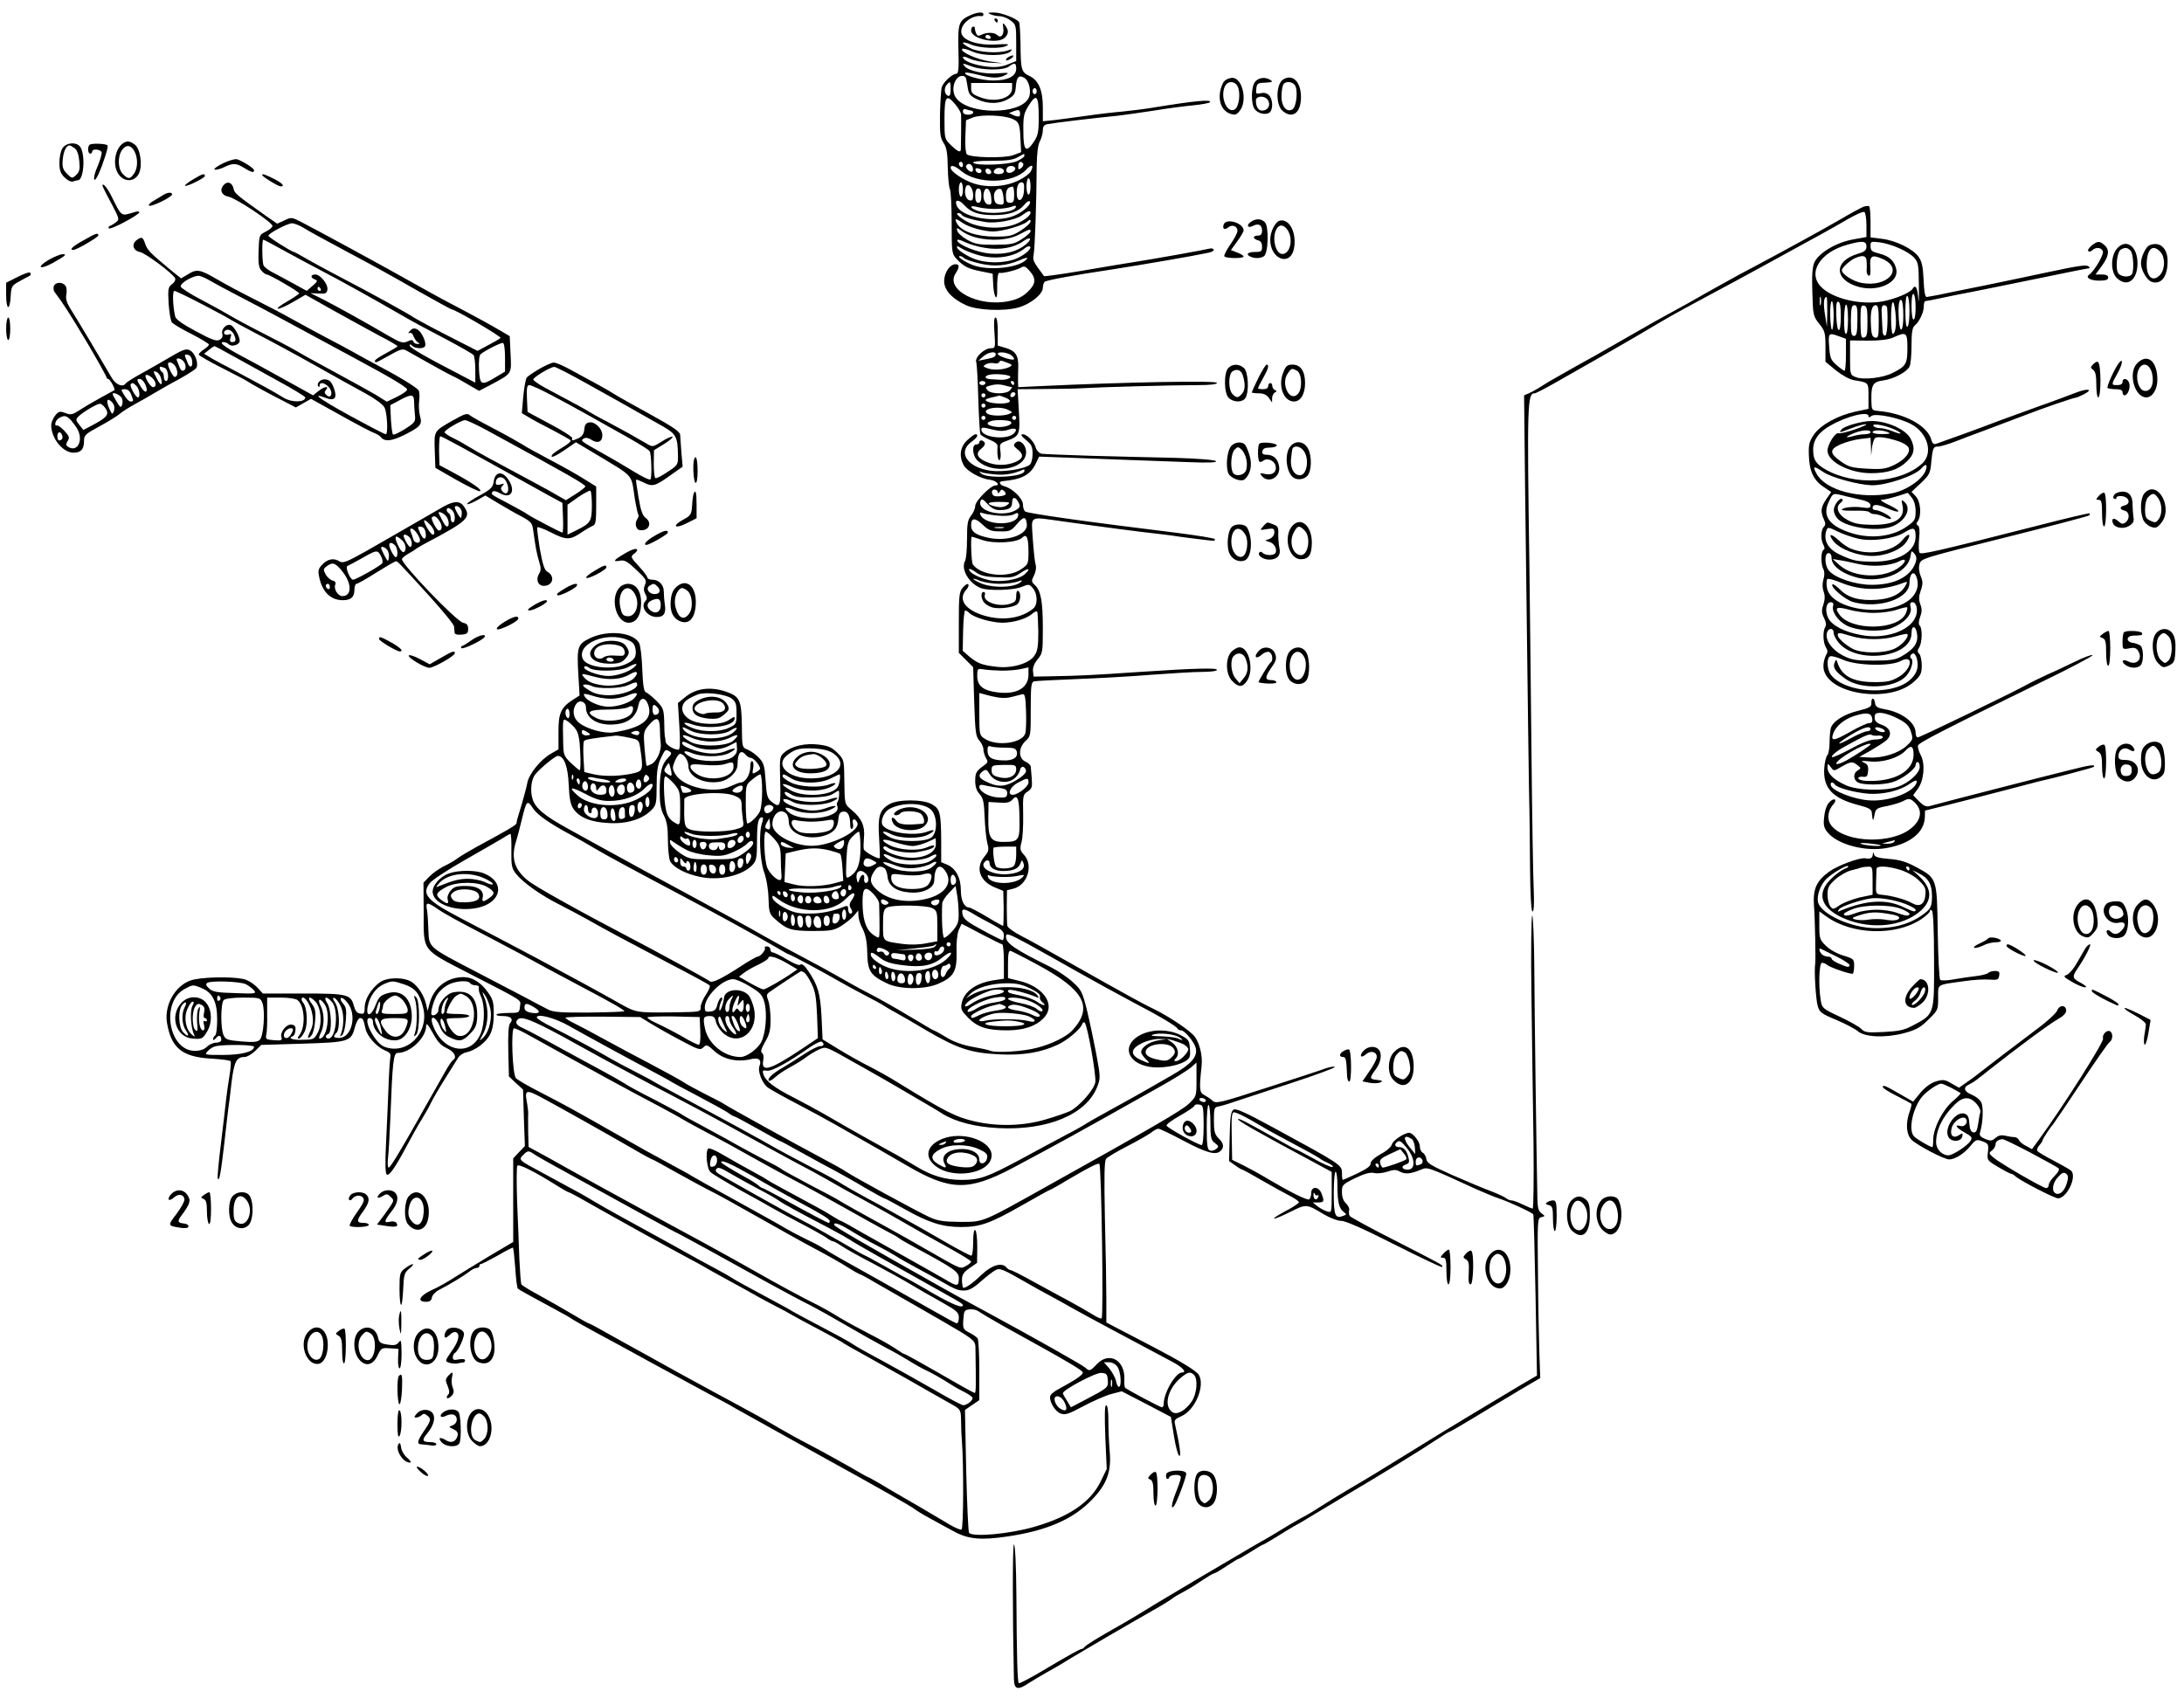 <?xml version="1.0" standalone="no"?>
<!DOCTYPE svg PUBLIC "-//W3C//DTD SVG 20010904//EN"
 "http://www.w3.org/TR/2001/REC-SVG-20010904/DTD/svg10.dtd">
<svg version="1.0" xmlns="http://www.w3.org/2000/svg"
 width="1066pt" height="829pt" viewBox="0 0 1066 829"
 preserveAspectRatio="xMidYMid meet">
<g transform="translate(0,829) scale(0.1,-0.1)"
fill="#000000" stroke="none">
<path d="M4739 8217 c-60 -27 -64 -40 -61 -169 3 -92 0 -118 -10 -118 -19 0
-64 -41 -71 -65 -4 -11 -7 -70 -9 -132 -1 -95 1 -115 17 -140 15 -22 20 -48
21 -120 1 -50 6 -98 10 -105 5 -7 9 -81 9 -165 0 -148 1 -152 25 -178 34 -36
55 -47 120 -60 l55 -11 3 -57 c3 -56 20 -83 19 -29 -1 58 3 92 11 90 14 -4 84
13 104 25 16 10 23 8 44 -16 33 -38 30 -64 -11 -103 -25 -23 -51 -36 -91 -44
-147 -31 -312 55 -260 135 20 31 20 45 0 45 -34 0 -65 -60 -53 -103 10 -36 44
-68 102 -96 54 -26 187 -32 258 -12 60 17 119 65 119 96 0 13 5 27 10 30 14 8
130 30 330 60 148 23 398 66 467 81 18 3 30 11 27 16 -3 5 -13 7 -22 4 -17 -5
-267 -50 -377 -67 -70 -11 -56 -9 -263 -44 -90 -15 -165 -25 -166 -23 -53 71
-56 76 -51 104 6 29 14 248 15 433 1 61 6 105 16 122 8 16 14 39 14 53 0 19 6
27 23 30 22 5 228 30 342 41 33 4 113 15 177 25 65 11 152 22 193 26 42 4 78
11 81 15 9 15 -74 7 -276 -26 -47 -8 -116 -16 -155 -20 -38 -3 -115 -12 -170
-20 -55 -8 -126 -17 -157 -21 l-58 -6 0 68 c0 84 -21 133 -67 154 -38 18 -41
30 -42 159 -1 51 -4 98 -7 103 -12 18 -89 48 -124 47 -29 0 -31 -2 -15 -9 11
-5 32 -9 46 -9 15 -1 38 -10 53 -22 25 -19 26 -25 26 -109 l0 -88 -42 -17
c-32 -12 -57 -15 -103 -10 -62 8 -115 28 -115 46 0 5 14 2 32 -7 18 -9 62 -18
98 -20 l65 -3 -63 9 c-62 9 -146 46 -136 61 2 4 25 -1 51 -13 52 -23 163 -22
185 1 11 11 8 12 -12 5 -44 -16 -142 -10 -182 10 -21 10 -38 22 -38 27 0 4 17
1 38 -8 43 -19 148 -23 176 -6 15 8 4 9 -50 6 -91 -6 -167 19 -172 58 -5 42
52 88 101 80 4 0 7 4 7 9 0 13 -28 11 -61 -3z m6 -252 c53 -19 154 -19 179 0
28 21 36 19 36 -10 0 -37 -39 -58 -113 -58 -56 0 -148 26 -135 38 2 3 30 -2
62 -10 69 -18 103 -18 134 -1 20 11 16 12 -38 8 -65 -5 -142 12 -161 34 -14
17 -13 17 36 -1z m-30 -57 c2 -7 6 -29 9 -49 5 -30 13 -39 48 -55 52 -23 107
-22 150 3 27 16 34 26 36 58 4 49 14 60 40 46 26 -14 38 -71 22 -101 -43 -80
-289 -81 -352 0 -21 26 -19 70 3 97 14 16 38 17 44 1z m-75 -54 c0 -24 -4 -34
-12 -32 -18 6 -22 36 -8 53 18 21 20 19 20 -21z m300 4 c0 -48 -83 -71 -155
-43 -38 14 -45 21 -45 44 l0 26 100 0 100 0 0 -27z m120 -13 c0 -8 -4 -15 -10
-15 -5 0 -10 7 -10 15 0 8 5 15 10 15 6 0 10 -7 10 -15z m10 -131 c0 -68 -4
-86 -23 -115 -39 -58 -52 -46 -52 50 -1 75 2 88 28 129 37 58 47 45 47 -64z
m-406 65 c14 -17 26 -38 27 -47 1 -16 0 -143 -1 -169 0 -20 -14 -15 -48 18
-32 31 -32 32 -32 130 0 111 9 122 54 68z m77 -29 c5 0 9 -4 9 -10 0 -5 -11
-10 -25 -10 -16 0 -25 6 -25 16 0 11 5 14 16 10 9 -3 20 -6 25 -6z m235 -27
c-3 -4 -16 -1 -28 4 l-23 11 25 10 c19 7 26 6 28 -5 2 -8 1 -17 -2 -20z m-33
-14 c31 -14 35 -25 38 -103 l3 -59 -40 -15 c-43 -15 -208 -12 -225 5 -6 6 -9
45 -7 88 l3 78 35 14 c41 15 152 11 193 -8z m57 -180 c0 -5 -17 -17 -37 -26
-42 -18 -197 -23 -212 -8 -6 7 26 10 87 10 71 0 105 4 127 16 17 9 31 17 33
18 1 1 2 -4 2 -10z m-300 -45 c0 -8 -4 -12 -10 -9 -5 3 -10 10 -10 16 0 5 5 9
10 9 6 0 10 -7 10 -16z m294 7 c3 -5 -1 -14 -9 -21 -13 -10 -15 -9 -15 9 0 21
14 28 24 12z m-247 -16 c3 -9 3 -19 -1 -22 -8 -9 -37 18 -30 28 8 14 24 11 31
-6z m284 -22 c-5 -10 -31 -30 -58 -43 -63 -32 -154 -38 -222 -15 -51 17 -111
58 -111 76 0 16 21 10 52 -16 77 -65 251 -62 315 5 28 31 42 26 24 -7z m-76
18 c3 -6 -3 -15 -14 -21 -21 -11 -37 2 -26 20 8 13 32 13 40 1z m-164 -16 c-1
-15 -24 -12 -29 3 -3 9 2 13 12 10 10 -1 17 -7 17 -13z m47 -3 c2 -7 -3 -12
-12 -12 -9 0 -16 7 -16 16 0 17 22 14 28 -4z m62 3 c0 -9 -9 -15 -25 -15 -24
0 -32 10 -18 23 12 13 43 7 43 -8z m130 -75 c0 -22 -4 -40 -10 -40 -5 0 -10
18 -10 40 0 22 5 40 10 40 6 0 10 -18 10 -40z m-330 -15 c0 -19 -4 -35 -10
-35 -5 0 -10 16 -10 35 0 19 5 35 10 35 6 0 10 -16 10 -35z m298 -7 c-3 -48
-32 -62 -35 -18 -2 37 6 60 23 60 12 0 14 -10 12 -42z m-248 -20 c0 -23 -4
-29 -17 -26 -19 3 -29 39 -19 65 10 25 36 -4 36 -39z m200 2 c0 -33 -3 -40
-20 -40 -16 0 -20 7 -20 34 0 31 9 43 33 45 4 1 7 -17 7 -39z m-160 -5 c0 -24
-5 -35 -15 -35 -10 0 -15 11 -15 35 0 24 5 35 15 35 10 0 15 -11 15 -35z m48
-9 c3 -32 1 -37 -15 -34 -19 3 -29 38 -19 65 10 26 31 8 34 -31z m60 0 c3 -34
2 -37 -20 -34 -17 2 -24 10 -26 32 -4 28 13 49 33 43 5 -2 11 -20 13 -41z
m-192 -37 c33 -36 70 -49 144 -49 76 0 122 16 152 53 9 12 20 18 24 14 11 -11
-27 -48 -71 -68 -90 -41 -264 -12 -286 49 -11 29 11 30 37 1z m151 -19 c28 0
64 5 78 10 20 8 26 7 23 -2 -9 -26 -129 -37 -187 -17 -41 14 -40 30 1 18 18
-5 56 -9 85 -9z m173 -19 c0 -17 -51 -51 -94 -62 -56 -16 -128 -13 -186 6 -44
15 -97 55 -72 55 6 0 14 -4 17 -10 6 -10 58 -25 116 -34 52 -8 146 10 177 33
30 22 42 26 42 12z m-332 -49 c30 -21 105 -42 149 -42 44 0 145 29 165 47 15
13 18 13 18 2 0 -8 -21 -27 -47 -44 -43 -27 -56 -30 -128 -30 -89 0 -164 26
-184 64 -14 26 -7 27 27 3z m68 -72 c76 -18 157 -12 208 15 53 28 56 29 56 15
0 -5 -19 -22 -42 -37 -39 -25 -52 -27 -133 -28 -78 0 -96 3 -135 25 -25 14
-46 34 -48 44 -4 16 -1 16 25 -4 17 -12 47 -25 69 -30z m42 -50 c71 -12 140 0
184 31 39 28 50 14 13 -16 -41 -33 -98 -48 -170 -43 -61 4 -156 41 -163 64 -2
7 14 4 36 -7 22 -11 67 -24 100 -29z m-34 -35 c83 -24 175 -11 229 34 9 8 20
11 25 7 11 -12 -44 -54 -86 -65 -71 -20 -155 -14 -213 17 -29 15 -55 34 -57
42 -4 12 0 11 20 -2 14 -9 51 -24 82 -33z m-67 -16 c5 -5 39 -17 74 -25 72
-17 131 -12 197 16 23 11 40 14 36 9 -27 -45 -185 -64 -266 -33 -43 17 -81 44
-62 44 5 0 15 -5 21 -11z"/>
<path d="M4855 8190 c3 -5 8 -10 11 -10 2 0 4 5 4 10 0 6 -5 10 -11 10 -5 0
-7 -4 -4 -10z"/>
<path d="M4897 8153 c5 -33 -12 -52 -30 -34 -14 14 -52 14 -77 1 -14 -7 -20
-6 -26 8 -4 9 -6 20 -6 25 1 4 -2 7 -8 7 -5 0 -10 -8 -10 -19 0 -41 130 -69
164 -35 20 19 20 35 3 59 -13 16 -14 15 -10 -12z m-62 -43 c3 -5 -1 -10 -9
-10 -9 0 -16 5 -16 10 0 6 4 10 9 10 6 0 13 -4 16 -10z"/>
<path d="M4920 8010 c-8 -5 -12 -11 -9 -14 3 -3 14 1 25 9 21 16 8 20 -16 5z"/>
<path d="M5977 7895 c-9 -8 -18 -32 -22 -54 -8 -51 11 -92 49 -106 24 -8 31
-6 47 14 39 48 14 161 -36 161 -13 0 -30 -7 -38 -15z m63 -25 c17 -31 8 -101
-13 -114 -39 -23 -74 64 -47 115 14 25 46 24 60 -1z"/>
<path d="M6127 7892 c-21 -23 -22 -109 -3 -135 17 -22 55 -30 73 -16 18 16 16
64 -3 84 -11 11 -25 14 -41 10 -22 -5 -24 -3 -21 22 2 23 8 28 33 29 47 2 51
4 35 14 -24 15 -55 12 -73 -8z m63 -93 c13 -24 -2 -49 -30 -49 -18 0 -30 19
-30 49 0 25 47 26 60 0z"/>
<path d="M6263 7902 c-36 -23 -37 -126 -2 -154 48 -40 89 -9 89 68 0 75 -41
115 -87 86z m56 -26 c18 -21 10 -107 -11 -120 -28 -17 -55 16 -53 67 0 23 5
48 9 55 10 16 41 15 55 -2z"/>
<path d="M597 7588 c-39 -31 -48 -111 -16 -152 29 -37 78 -33 97 7 19 40 7
122 -21 142 -26 18 -38 19 -60 3z m60 -38 c17 -34 16 -81 -3 -108 -19 -27 -28
-28 -54 -2 -25 25 -27 86 -4 118 20 28 44 25 61 -8z"/>
<path d="M306 7568 c-9 -13 -16 -43 -16 -71 0 -38 5 -53 25 -73 15 -15 32 -23
41 -20 9 3 19 6 24 6 30 0 38 131 10 165 -19 23 -66 19 -84 -7z m58 -1 c12 -9
20 -31 23 -63 4 -40 1 -52 -15 -68 -20 -18 -21 -18 -45 6 -20 20 -24 33 -21
67 3 40 17 71 33 71 4 0 15 -6 25 -13z"/>
<path d="M437 7583 c-11 -10 -8 -43 3 -43 6 0 10 5 10 10 0 15 40 12 46 -3 2
-7 -7 -39 -20 -70 -25 -55 -21 -92 4 -39 22 48 50 134 45 142 -5 9 -80 12 -88
3z"/>
<path d="M1089 7493 c-30 -15 -48 -28 -41 -31 7 -2 28 3 46 12 44 21 59 20 98
-4 36 -22 48 -25 48 -11 0 9 -49 41 -81 53 -9 4 -41 -5 -70 -19z"/>
<path d="M942 7414 c-24 -14 -41 -28 -39 -31 7 -6 97 38 97 48 0 14 -12 11
-58 -17z"/>
<path d="M1280 7435 c0 -7 78 -55 90 -55 23 0 7 17 -35 38 -47 23 -55 25 -55
17z"/>
<path d="M1090 7385 c-19 -23 -8 -49 25 -55 38 -8 215 -126 215 -143 0 -6 -15
-19 -33 -28 -32 -16 -32 -17 -35 -94 -2 -62 1 -81 14 -96 9 -11 21 -19 26 -19
13 0 158 -84 158 -92 0 -3 -26 -21 -57 -39 -32 -18 -53 -34 -47 -36 6 -2 39
12 73 32 l62 36 137 -77 c75 -42 176 -97 224 -123 49 -25 88 -48 88 -51 0 -3
-25 -18 -55 -34 -30 -16 -55 -32 -55 -37 0 -13 2 -12 70 26 55 31 65 34 85 23
13 -7 63 -35 112 -63 48 -27 99 -55 113 -61 14 -6 48 -25 76 -42 l52 -30 60
31 c102 55 99 50 94 149 l-4 87 -46 27 c-53 31 -122 69 -242 132 -47 24 -134
73 -195 107 -118 67 -460 253 -536 292 -45 23 -48 23 -81 7 l-35 -16 -62 43
c-130 92 -146 106 -150 124 -6 34 -31 44 -51 20z m390 -206 c37 -23 76 -44
225 -124 126 -67 179 -96 347 -192 80 -45 149 -83 152 -83 17 0 246 -134 239
-140 -4 -4 -31 -20 -60 -35 l-52 -28 -143 73 c-79 40 -154 81 -168 90 -27 19
-216 123 -370 203 -52 27 -121 65 -153 83 -32 19 -60 34 -62 34 -11 0 -125 72
-125 79 0 12 92 60 115 61 11 0 36 -10 55 -21z m-102 -108 c48 -26 134 -73
192 -103 96 -50 242 -131 410 -228 36 -21 124 -68 195 -105 72 -38 133 -73
137 -79 4 -6 8 -39 8 -72 l0 -62 -67 35 c-174 90 -253 135 -253 146 0 8 3 8
12 -1 14 -14 54 -16 62 -3 10 15 -15 71 -36 82 -16 9 -24 7 -37 -6 -9 -10 -10
-15 -3 -11 7 5 16 -2 21 -17 6 -14 16 -27 23 -30 9 -4 8 -6 -4 -6 -9 -1 -18 5
-20 11 -4 10 -10 10 -30 1 -22 -10 -33 -6 -94 29 -100 59 -257 146 -322 179
l-57 28 40 -2 c34 -2 40 1 43 19 4 26 -34 74 -59 74 -24 0 -25 -16 -2 -24 15
-6 13 -10 -11 -31 l-29 -25 -56 31 c-31 17 -77 42 -102 55 -26 12 -49 30 -53
39 -7 20 -8 125 -1 125 3 0 45 -22 93 -49z m187 -191 c3 -5 1 -10 -4 -10 -6 0
-11 5 -11 10 0 6 2 10 4 10 3 0 8 -4 11 -10z m900 -335 l0 -69 -45 -27 c-71
-43 -78 -40 -82 37 -2 40 1 69 8 75 23 19 99 57 109 55 6 -2 10 -33 10 -71z"/>
<path d="M500 7384 c0 -3 19 -42 43 -86 40 -76 41 -80 23 -93 -10 -8 -24 -16
-30 -18 -6 -2 -8 -8 -4 -12 8 -8 148 66 148 79 0 4 -10 5 -22 1 -71 -21 -61
-28 -119 87 -18 34 -39 58 -39 42z"/>
<path d="M800 7340 c-8 -5 -30 -18 -48 -29 -19 -10 -29 -21 -24 -25 11 -7 112
42 112 55 0 11 -20 11 -40 -1z"/>
<path d="M9094 7280 c-12 -5 -66 -34 -120 -66 -94 -54 -249 -139 -414 -227
-41 -21 -94 -50 -117 -63 -24 -13 -64 -36 -90 -50 -27 -15 -61 -34 -78 -44
-16 -10 -57 -32 -90 -50 -81 -44 -117 -64 -275 -155 -74 -43 -175 -100 -225
-127 -49 -28 -106 -60 -125 -71 -60 -38 -74 -46 -98 -57 l-23 -10 5 -463 c13
-1043 19 -1515 21 -1562 1 -27 2 -150 3 -272 1 -144 6 -223 12 -223 7 0 9 38
6 108 -3 59 -8 364 -11 677 -3 314 -8 716 -10 895 -12 806 -10 850 26 850 5 0
46 21 92 47 186 105 365 208 407 233 174 103 158 94 345 195 70 37 179 96 250
135 28 15 79 43 115 63 162 88 250 137 317 176 40 23 77 40 83 36 5 -3 10 -32
10 -64 l0 -58 -66 -12 c-83 -15 -169 -67 -189 -114 -9 -23 -12 -65 -9 -146 3
-110 5 -116 34 -152 27 -34 30 -44 30 -112 l0 -73 51 -42 c30 -24 66 -44 88
-48 73 -12 71 -10 71 -78 l0 -62 -62 -13 c-88 -19 -171 -65 -204 -112 -23 -34
-27 -49 -25 -101 2 -77 23 -123 72 -155 l37 -25 -24 -35 c-27 -40 -29 -60 -12
-98 9 -19 9 -28 0 -37 -15 -15 -16 -63 -2 -88 7 -13 7 -21 0 -25 -13 -8 -13
-71 0 -94 6 -12 6 -30 0 -50 -6 -21 -5 -42 1 -59 7 -19 7 -38 -1 -63 -10 -29
-9 -41 3 -66 10 -19 12 -34 6 -44 -13 -20 -11 -76 3 -99 10 -16 10 -24 0 -40
-6 -11 -12 -34 -12 -52 0 -135 323 -189 444 -74 31 28 36 40 36 78 0 24 -6 50
-12 56 -10 10 -10 17 0 32 14 24 16 92 2 106 -6 6 -6 21 2 42 9 24 10 39 1 62
-8 22 -8 38 2 67 11 31 11 44 0 70 -8 19 -11 43 -6 59 7 27 13 29 414 129 224
56 410 105 414 109 3 3 4 8 2 10 -2 2 -114 -24 -249 -59 -506 -129 -574 -144
-581 -133 -4 6 -5 36 -2 68 4 38 2 60 -6 65 -8 4 -9 11 -2 18 21 27 17 97 -9
125 l-20 21 46 43 c41 39 46 49 50 98 7 72 10 80 33 80 12 0 49 11 83 24 35
14 99 38 143 54 44 17 127 48 185 70 114 44 241 87 263 91 4 0 22 8 40 17 48
26 14 29 -46 5 -29 -11 -108 -41 -177 -65 -69 -25 -156 -57 -195 -71 -79 -31
-282 -104 -306 -112 -11 -3 -18 3 -22 19 -18 70 -132 131 -262 142 -29 3 -30
5 -31 52 -1 76 7 90 59 97 50 7 113 40 127 67 6 10 10 57 10 103 0 65 4 88 16
98 22 18 44 64 44 94 0 14 3 25 8 25 4 0 41 7 82 16 41 9 107 22 145 29 39 8
180 36 315 64 135 28 249 51 255 51 6 0 6 3 0 9 -11 10 -50 4 -200 -28 -55
-12 -190 -40 -300 -63 -110 -22 -218 -44 -240 -49 -22 -4 -45 -8 -51 -9 -8 0
-13 29 -15 84 -3 66 -9 91 -25 113 -27 38 -111 79 -178 87 l-56 7 0 74 c0 41
-3 76 -7 78 -5 3 -18 1 -29 -3z m16 -193 c0 -19 -8 -26 -42 -36 -120 -36 -116
-129 6 -162 94 -25 194 22 182 85 -9 42 -33 65 -83 78 -36 9 -43 14 -43 36 0
24 2 24 45 19 60 -9 137 -43 167 -74 21 -23 23 -33 24 -141 1 -64 -1 -91 -3
-59 -4 54 -14 70 -28 47 -12 -19 -80 -48 -144 -61 -106 -20 -246 12 -303 71
-67 70 -3 170 131 206 72 20 91 18 91 -9z m1 -74 c1 -16 1 -35 0 -45 -1 -9 3
-19 9 -23 8 -5 11 7 9 41 -4 57 7 63 62 39 104 -48 21 -140 -105 -116 -43 8
-96 43 -96 62 0 12 42 50 65 59 39 17 55 12 56 -17z m239 -224 c0 -33 -4 -59
-10 -59 -6 0 -10 29 -10 66 0 41 4 63 10 59 6 -3 10 -33 10 -66z m-463 14 c-3
-10 -5 -2 -5 17 0 19 2 27 5 18 2 -10 2 -26 0 -35z m433 -33 c0 -38 -4 -72
-10 -75 -6 -4 -10 23 -10 75 0 52 4 79 10 75 6 -3 10 -37 10 -75z m-401 -2
l-2 -73 -9 57 c-9 53 -7 88 7 88 3 0 4 -33 4 -72z m371 -19 c0 -81 -17 -94
-22 -16 -4 65 1 99 13 92 5 -4 9 -37 9 -76z m-340 1 c0 -38 -4 -70 -8 -70 -4
0 -8 32 -9 70 -1 39 3 70 8 70 5 0 9 -31 9 -70z m35 -3 c0 -92 -19 -91 -22 1
-2 55 1 72 10 69 8 -2 12 -26 12 -70z m267 -59 c-2 -16 -8 -28 -13 -28 -11 0
-12 144 -1 154 9 10 21 -90 14 -126z m-232 41 c0 -40 -4 -69 -10 -69 -6 0 -10
30 -9 75 2 94 19 89 19 -6z m46 -4 c-1 -61 -4 -75 -17 -75 -12 0 -15 13 -15
75 1 62 4 75 17 75 13 0 16 -12 15 -75z m49 -5 c0 -62 -3 -75 -17 -78 -14 -3
-16 8 -17 78 0 72 2 81 17 78 14 -3 17 -15 17 -78z m55 -1 c0 -71 -2 -80 -17
-77 -14 2 -19 15 -21 58 -4 67 4 100 23 100 12 0 15 -16 15 -81z m41 69 c5
-63 0 -133 -9 -136 -7 -2 -13 7 -13 20 -1 13 -3 47 -4 76 -3 40 0 52 11 52 8
0 14 -6 15 -12z m-234 -140 l33 -12 0 -78 c0 -43 -3 -78 -7 -78 -5 1 -22 13
-39 28 -28 24 -32 35 -36 90 -5 67 -3 69 49 50z m333 -57 c0 -77 -7 -89 -71
-121 -47 -25 -144 -36 -181 -21 -27 10 -28 12 -28 95 l0 84 88 -1 c59 0 98 5
122 15 65 30 70 26 70 -51z m-190 -332 c0 -8 4 -8 14 0 19 16 142 -10 197 -41
79 -44 105 -140 52 -190 -108 -99 -333 -112 -476 -28 -45 27 -57 47 -57 95 0
48 28 87 87 119 79 45 183 70 183 45z m279 -266 c-16 -44 -95 -98 -163 -111
-157 -31 -328 14 -371 98 -19 36 -12 37 34 6 39 -27 172 -63 237 -65 71 -1
213 47 243 83 21 25 31 19 20 -11z m-392 -125 c27 -6 65 -15 86 -20 23 -6 37
-15 37 -25 0 -13 -8 -15 -42 -10 -43 6 -98 -1 -98 -12 0 -3 29 -5 65 -4 35 1
67 -2 70 -8 4 -5 15 -9 26 -9 11 0 33 -7 49 -15 17 -9 30 -11 30 -6 0 11 -56
41 -77 41 -7 0 -13 4 -13 9 0 21 22 21 70 0 69 -30 77 -16 9 16 -30 14 -45 25
-35 25 11 0 44 8 74 17 l54 17 19 -23 c12 -15 19 -39 19 -67 0 -40 -4 -47 -41
-73 -68 -49 -169 -63 -264 -36 -114 34 -153 84 -119 155 22 45 18 44 81 28z
m64 -208 c67 -15 175 0 225 31 45 28 54 24 54 -21 0 -73 -85 -123 -208 -122
-80 1 -95 4 -159 33 -62 28 -86 73 -67 123 5 13 12 12 52 -8 26 -13 72 -29
103 -36z m278 -119 c-26 -68 -103 -106 -214 -106 -77 0 -175 32 -207 68 -23
25 -24 87 -3 87 9 0 15 -9 15 -25 0 -34 43 -70 108 -90 121 -39 264 13 277
100 1 6 3 15 4 20 1 6 8 2 16 -9 10 -13 11 -25 4 -45z m-280 -4 c68 -16 158
-10 201 13 34 18 38 1 5 -26 -75 -60 -224 -57 -296 7 l-34 30 30 -5 c17 -2 59
-11 94 -19z m285 -63 c14 -37 5 -73 -24 -103 -101 -100 -395 -64 -413 51 -3
18 -2 36 2 41 4 4 35 -4 68 -18 99 -40 202 -40 307 1 16 6 17 4 7 -14 -22 -41
-69 -65 -140 -70 -84 -6 -141 10 -180 50 -17 17 -34 29 -37 25 -12 -12 62 -75
101 -86 126 -35 275 16 275 93 0 45 21 64 34 30z m-407 -143 c-7 -29 26 -75
69 -96 55 -26 163 -32 217 -11 61 23 101 67 93 100 -5 19 -2 26 9 26 21 0 29
-44 13 -76 -31 -66 -149 -105 -259 -85 -83 14 -146 46 -165 83 -18 35 -11 78
12 78 11 0 15 -6 11 -19z m203 -33 c36 0 85 7 110 16 24 8 46 13 49 11 2 -3
-1 -16 -7 -30 -38 -83 -268 -86 -325 -4 -24 34 -13 39 51 22 31 -9 86 -16 122
-15z m208 -110 c3 -40 -18 -69 -78 -103 -29 -16 -53 -20 -135 -20 -87 0 -107
3 -150 25 -53 27 -87 75 -78 110 7 26 33 26 33 1 0 -11 11 -33 25 -49 89 -106
355 -72 355 46 0 46 24 37 28 -10z m-323 -3 c64 -20 158 -20 220 -1 27 8 51
13 54 11 12 -12 -25 -55 -62 -72 -54 -24 -159 -24 -205 0 -38 21 -72 52 -72
67 0 13 6 13 65 -5z m321 -109 c11 -46 0 -78 -39 -110 -91 -73 -311 -57 -379
28 -21 25 -24 84 -5 92 8 3 36 -5 63 -17 66 -29 232 -33 281 -6 66 35 56 -39
-10 -78 -36 -21 -57 -25 -117 -25 -108 0 -162 30 -183 100 -4 12 -6 11 -12 -4
-11 -25 3 -45 54 -81 75 -53 239 -46 294 14 26 27 40 78 25 87 -10 6 -1 24 12
24 5 0 12 -11 16 -24z"/>
<path d="M9110 6233 c-53 -7 -110 -26 -121 -39 -15 -18 -14 -18 49 6 29 11 60
20 70 19 9 0 -14 -11 -53 -25 -38 -13 -75 -22 -82 -19 -15 5 -53 -55 -53 -85
0 -54 107 -110 213 -110 79 0 133 17 173 56 38 35 43 67 20 112 -27 52 -139
96 -216 85z m138 -40 c44 -21 35 -27 -11 -8 -20 8 -47 15 -61 15 -14 0 -28 5
-32 11 -9 15 58 3 104 -18z m-118 -13 c0 -5 -12 -10 -28 -10 -15 0 -42 -4 -61
-10 -41 -11 -32 0 12 17 40 15 77 16 77 3z m85 0 c15 -6 8 -9 -27 -9 -27 -1
-48 4 -48 9 0 12 47 12 75 0z m54 -45 c19 -6 39 -19 45 -27 15 -24 -15 -62
-69 -88 -40 -19 -58 -22 -131 -18 -73 4 -90 8 -127 34 -58 41 -59 60 -3 85 25
11 69 23 96 26 l50 6 2 -44 1 -44 4 40 c3 22 10 43 16 47 13 9 64 1 116 -17z"/>
<path d="M8966 5838 c-20 -28 -20 -48 -1 -75 32 -46 194 -72 270 -43 66 25 98
89 59 121 -13 11 -14 9 -9 -14 17 -67 -32 -100 -147 -99 -63 1 -89 6 -121 24
-47 26 -61 63 -32 84 9 7 12 15 6 18 -5 4 -17 -4 -25 -16z"/>
<path d="M9287 5655 c-48 -60 -166 -80 -256 -42 -14 6 -41 24 -58 41 -38 34
-52 31 -24 -6 31 -39 116 -71 186 -72 69 -1 146 31 171 70 26 39 11 46 -19 9z"/>
<path d="M6104 7206 c-23 -17 -13 -32 13 -18 26 13 43 4 43 -24 0 -17 -6 -24
-20 -24 -11 0 -20 -4 -20 -9 0 -5 9 -11 20 -14 14 -3 20 -14 20 -31 0 -23 -4
-26 -35 -26 -36 0 -47 -13 -19 -24 22 -9 47 -7 63 3 22 14 25 146 5 166 -19
19 -45 19 -70 1z"/>
<path d="M6247 7213 c-23 -6 -47 -54 -47 -93 0 -97 99 -133 116 -42 14 74 -22
146 -69 135z m37 -45 c30 -43 14 -118 -25 -118 -33 0 -52 78 -29 121 14 25 35
24 54 -3z"/>
<path d="M5973 7195 c-8 -22 4 -30 22 -15 19 16 45 6 45 -17 0 -10 -16 -40
-35 -67 -19 -27 -32 -53 -29 -57 6 -11 94 -12 94 -1 0 4 -14 13 -31 19 l-31
12 31 43 c17 23 31 47 31 53 0 36 -84 62 -97 30z"/>
<path d="M408 7117 c-53 -29 -72 -47 -50 -47 16 0 122 62 122 71 0 14 -11 11
-72 -24z"/>
<path d="M666 7117 c-25 -19 -16 -51 16 -57 28 -5 163 -106 173 -129 3 -8 -4
-20 -15 -28 -19 -14 -21 -23 -17 -94 3 -44 10 -85 16 -93 7 -8 50 -34 97 -57
46 -24 84 -47 84 -51 0 -4 -11 -15 -25 -24 -14 -9 -25 -20 -25 -25 0 -4 51
-34 113 -65 61 -31 117 -60 122 -64 12 -9 107 -62 185 -101 l54 -28 37 21 37
21 144 -80 c78 -44 153 -83 165 -87 11 -4 27 -13 33 -21 19 -23 54 -18 118 14
75 38 84 49 72 90 -5 19 -7 52 -4 75 3 22 1 46 -3 51 -12 15 -96 67 -188 115
-44 23 -102 55 -130 71 -27 15 -86 47 -129 69 -43 23 -118 63 -166 90 -48 27
-136 73 -196 103 -60 30 -140 73 -179 96 -79 46 -95 49 -139 21 l-32 -19 -50
40 c-102 85 -114 97 -125 128 -12 35 -17 37 -43 18z m364 -200 c19 -11 82 -45
140 -75 58 -30 139 -73 180 -95 41 -22 122 -66 180 -97 58 -31 141 -76 185
-100 203 -109 276 -153 272 -163 -2 -7 -25 -22 -51 -35 l-48 -23 -56 35 c-31
18 -118 66 -192 106 -74 40 -160 87 -190 105 -30 18 -107 58 -170 90 -63 32
-135 71 -160 86 -25 15 -88 50 -140 77 -52 27 -96 56 -98 63 -3 19 68 58 93
52 11 -3 36 -14 55 -26z m-42 -113 c70 -36 132 -70 137 -74 6 -4 62 -35 125
-68 63 -32 194 -103 290 -157 96 -54 209 -117 250 -139 43 -24 80 -51 87 -66
13 -26 18 -130 6 -130 -3 0 -52 24 -107 54 -192 102 -275 157 -188 124 46 -18
60 -1 41 49 -11 29 -21 39 -41 41 -24 3 -47 -22 -33 -36 3 -3 5 0 5 6 0 19 25
14 45 -8 22 -24 13 -59 -10 -40 -12 10 -13 16 -4 26 18 22 -8 18 -38 -6 l-25
-20 -52 29 c-28 15 -91 50 -141 78 -49 27 -121 67 -160 87 -80 43 -109 66 -84
66 8 0 20 -5 26 -11 14 -14 53 -2 53 17 0 23 -28 71 -44 77 -21 8 -48 -21 -41
-43 4 -12 -1 -22 -13 -29 -16 -8 -38 0 -116 42 -64 34 -98 58 -101 72 -12 53
-14 125 -4 125 6 0 68 -30 137 -66z m152 -143 c14 -28 13 -41 -6 -41 -11 0
-14 6 -9 22 6 16 4 20 -9 15 -16 -6 -30 6 -19 17 12 12 32 6 43 -13z m-1 -110
c47 -26 146 -81 219 -121 72 -39 132 -76 132 -80 0 -25 -66 -26 -105 -2 -48
30 -122 70 -235 130 -58 30 -116 61 -129 70 l-25 15 23 18 c13 11 26 19 28 19
3 0 44 -22 92 -49z m882 -218 c0 -16 2 -45 4 -66 4 -35 2 -39 -48 -71 -29 -18
-55 -31 -59 -27 -3 3 -8 37 -10 74 l-3 69 45 24 c57 31 70 30 71 -3z"/>
<path d="M10209 7091 c-13 -11 -21 -23 -16 -27 4 -4 13 -2 19 4 17 17 45 15
52 -5 6 -15 -42 -97 -67 -114 -20 -14 6 -29 49 -29 32 0 44 4 44 15 0 10 -10
15 -31 15 l-31 0 31 42 c35 48 39 78 13 101 -24 22 -34 21 -63 -2z"/>
<path d="M10331 7074 c-30 -38 -29 -113 2 -142 50 -47 100 -10 100 73 0 85
-58 124 -102 69z m69 -9 c13 -16 17 -95 6 -113 -10 -17 -51 -15 -66 3 -16 19
-8 104 11 116 20 13 35 11 49 -6z"/>
<path d="M10492 7093 c-18 -7 -42 -57 -42 -88 0 -34 29 -83 52 -91 47 -15 78
25 78 101 0 64 -38 98 -88 78z m53 -33 c24 -26 23 -84 -1 -111 -36 -40 -69
-11 -66 58 3 71 31 92 67 53z"/>
<path d="M237 7021 c-62 -37 -44 -50 20 -15 61 34 73 44 48 43 -11 0 -42 -13
-68 -28z"/>
<path d="M88 6939 l-58 -29 0 -60 c0 -74 18 -80 22 -8 3 50 5 54 43 75 22 12
44 24 49 26 5 2 7 8 5 14 -3 7 -25 0 -61 -18z"/>
<path d="M263 6894 c-3 -9 -2 -22 3 -29 44 -58 78 -112 160 -249 52 -88 94
-164 94 -168 0 -4 4 -8 8 -8 9 0 36 -50 30 -55 -2 -1 -34 -19 -73 -40 -38 -21
-85 -49 -103 -61 -29 -19 -38 -20 -64 -10 -26 10 -32 8 -49 -13 -10 -13 -19
-34 -19 -47 0 -64 57 -134 109 -134 36 0 51 17 51 56 0 30 6 35 78 74 42 23
86 50 97 60 11 10 43 30 70 45 28 15 75 42 105 60 30 18 85 49 121 68 36 20
70 42 76 49 14 18 -2 70 -27 86 -21 13 -34 8 -125 -46 -16 -10 -65 -37 -107
-61 -43 -23 -80 -47 -84 -52 -13 -22 -50 -8 -70 29 -25 44 -173 293 -204 341
-15 25 -20 44 -16 64 3 17 1 36 -5 43 -16 19 -48 17 -56 -2z m675 -367 c4 -30
-12 -37 -22 -9 -3 9 -9 23 -12 30 -4 10 0 13 12 10 12 -2 20 -13 22 -31z m-38
-7 c11 -20 6 -40 -9 -40 -5 0 -11 8 -15 18 -3 9 -9 23 -12 30 -10 21 25 13 36
-8z m-40 -26 c10 -25 6 -44 -8 -44 -7 0 -32 48 -32 62 0 19 31 6 40 -18z m-56
0 c18 -7 23 -64 6 -64 -5 0 -10 9 -10 19 0 11 -4 23 -10 26 -10 6 -14 25 -6
25 2 0 11 -3 20 -6z m-18 -51 c10 -37 -2 -38 -20 -2 -20 39 -20 40 -1 33 8 -4
18 -17 21 -31z m-42 1 c20 -19 21 -44 3 -44 -11 0 -37 39 -37 55 0 10 19 4 34
-11z m-35 -30 c17 -38 2 -50 -20 -15 -23 37 -23 41 -6 41 8 0 19 -12 26 -26z
m-43 -8 c15 -15 20 -56 7 -56 -11 0 -42 57 -35 64 8 9 12 8 28 -8z m-26 -42
c13 -32 13 -34 -3 -34 -7 0 -21 14 -30 30 -18 29 -18 30 3 30 13 0 24 -9 30
-26z m-47 -15 c6 -9 7 -25 3 -35 -6 -16 -9 -14 -26 14 -11 18 -20 35 -20 38 0
12 33 -2 43 -17z m-40 -31 c6 -8 7 -24 3 -34 -6 -16 -9 -17 -15 -4 -18 33 -23
62 -10 58 7 -2 17 -11 22 -20z m-39 -20 c21 -29 9 -45 -54 -79 l-53 -28 -20
25 c-18 23 -18 27 -4 41 20 20 88 61 104 62 6 1 19 -9 27 -21z m-167 -60 c11
-13 26 -33 32 -45 29 -56 -3 -113 -47 -84 -11 7 -11 12 -2 28 11 16 8 24 -15
49 -15 16 -31 28 -36 27 -17 -5 -9 26 9 36 26 15 36 13 59 -11z m-44 -72 c6
-15 -1 -26 -15 -26 -4 0 -8 9 -8 20 0 23 15 27 23 6z"/>
<path d="M30 6685 c0 -30 5 -55 10 -55 6 0 10 25 10 55 0 30 -4 55 -10 55 -5
0 -10 -25 -10 -55z"/>
<path d="M4854 6665 c5 -73 4 -75 -18 -75 -32 0 -80 -46 -71 -68 3 -9 8 -90
10 -180 3 -90 7 -168 11 -173 3 -5 24 -17 45 -26 25 -10 39 -21 38 -32 -3 -37
2 -72 10 -67 5 3 7 23 4 44 -5 35 -3 38 31 50 63 23 66 30 59 147 l-6 105 129
1 c71 0 156 2 189 4 76 5 440 15 563 15 60 0 92 4 92 11 0 12 -439 4 -867 -16
l-103 -5 -1 27 c0 16 0 47 1 70 2 57 -13 80 -60 94 l-40 12 0 69 c0 42 -4 68
-11 68 -7 0 -9 -25 -5 -75z m6 -104 c0 -13 -9 -17 -50 -25 l-35 -7 24 21 c24
21 61 27 61 11z m76 -5 c10 -8 16 -17 13 -20 -7 -8 -79 16 -79 26 0 13 45 9
66 -6z m-19 -37 c24 -9 26 -12 11 -20 -26 -14 -79 -18 -108 -7 -23 9 -24 10
-7 20 10 5 27 8 38 5 10 -3 22 -1 25 4 7 11 7 11 41 -2z m13 -66 c9 -8 -20
-19 -47 -17 -16 1 -38 2 -50 3 -32 2 -29 19 5 23 27 4 83 -1 92 -9z m-120 -33
c0 -5 -7 -10 -15 -10 -8 0 -15 5 -15 10 0 6 7 10 15 10 8 0 15 -4 15 -10z
m140 0 c0 -5 -2 -10 -4 -10 -3 0 -8 5 -11 10 -3 6 -1 10 4 10 6 0 11 -4 11
-10z m-11 -20 c2 0 -2 -7 -9 -15 -16 -20 -93 -20 -110 0 -10 12 -10 16 1 19
32 11 56 12 84 4 16 -4 32 -8 34 -8z m12 -43 c-13 -13 -26 -3 -16 12 3 6 11 8
17 5 6 -4 6 -10 -1 -17z m-141 3 c0 -5 -4 -10 -10 -10 -5 0 -10 5 -10 10 0 6
5 10 10 10 6 0 10 -4 10 -10z m94 -10 c41 -15 30 -30 -21 -30 -52 0 -90 15
-63 24 8 3 24 7 35 9 11 3 21 5 22 6 1 0 13 -3 27 -9z m-94 -40 c0 -5 -4 -10
-10 -10 -5 0 -10 5 -10 10 0 6 5 10 10 10 6 0 10 -4 10 -10z m113 -22 c21 -11
21 -11 2 -19 -29 -11 -87 -10 -105 1 -37 25 59 42 103 18z m-113 -38 c0 -5 -4
-10 -10 -10 -5 0 -10 5 -10 10 0 6 5 10 10 10 6 0 10 -4 10 -10z m150 0 c0 -5
-4 -10 -10 -10 -5 0 -10 5 -10 10 0 6 5 10 10 10 6 0 10 -4 10 -10z m-25 -20
c10 -15 -39 -30 -79 -23 -36 6 -46 17 -23 26 22 10 96 7 102 -3z m-14 -38 c35
12 49 4 28 -18 -35 -34 -159 -20 -159 19 0 12 8 12 50 1 37 -9 58 -10 81 -2z"/>
<path d="M10430 6515 c-44 -47 -11 -165 46 -165 30 0 54 39 54 86 0 93 -50
132 -100 79z m74 -47 c12 -50 -5 -91 -37 -86 -29 4 -46 65 -29 103 18 40 54
30 66 -17z"/>
<path d="M10218 6513 c-15 -15 -16 -18 -2 -28 12 -8 16 -29 16 -73 0 -34 4
-62 9 -62 15 0 15 157 0 172 -4 5 -14 0 -23 -9z"/>
<path d="M10343 6519 c-21 -26 -62 -117 -56 -123 4 -3 21 -6 40 -6 23 0 33 -5
33 -15 0 -8 4 -15 10 -15 15 0 29 35 23 58 -6 25 -33 30 -33 7 0 -9 -9 -15
-25 -15 -31 0 -31 1 0 57 25 44 30 79 8 52z"/>
<path d="M2634 6490 c-29 -17 -57 -36 -63 -43 -5 -7 -13 -49 -17 -93 l-7 -81
34 -20 c19 -12 71 -40 117 -63 45 -24 85 -46 87 -50 3 -5 -15 -20 -39 -34 -25
-15 -48 -31 -51 -36 -12 -20 14 -9 64 25 l52 36 87 -52 c204 -123 181 -97 201
-227 6 -34 13 -67 16 -73 4 -5 1 -16 -5 -24 -6 -8 -9 -24 -5 -35 5 -16 14 -20
33 -18 34 4 42 40 13 60 -14 10 -24 36 -34 98 -8 47 -14 86 -12 88 2 2 17 -4
34 -12 44 -23 57 -21 128 30 l65 46 -6 67 c-3 36 -5 75 -6 87 0 16 -32 38
-142 99 -79 43 -159 88 -178 100 -34 22 -91 53 -217 121 -34 19 -70 34 -80 34
-10 0 -41 -14 -69 -30z m231 -73 c135 -75 190 -106 375 -211 60 -35 67 -50 69
-133 1 -52 1 -53 -51 -87 -28 -19 -55 -33 -59 -30 -5 3 -8 34 -8 70 l1 66 50
31 c28 17 45 33 40 35 -6 2 -30 -9 -53 -24 -43 -27 -44 -27 -74 -9 -69 40
-104 60 -185 103 -47 24 -89 48 -95 52 -9 7 -87 49 -220 120 -27 15 -51 32
-52 37 -3 9 80 60 102 62 6 1 78 -36 160 -82z m-168 -59 c82 -43 217 -118 358
-198 81 -46 110 -65 116 -73 8 -11 12 -125 4 -137 -3 -5 -40 12 -83 39 -42 26
-111 66 -152 89 -107 60 -108 60 -91 71 9 6 22 4 38 -6 30 -20 53 -10 53 22 0
32 -35 67 -63 63 -16 -2 -23 -11 -25 -34 -2 -22 -11 -35 -28 -43 -31 -14 -35
-14 -31 0 1 6 -47 37 -108 69 l-110 59 -3 65 c-2 53 0 66 12 66 8 0 59 -23
113 -52z"/>
<path d="M5996 6494 c-24 -23 -22 -126 2 -147 25 -23 69 -22 82 2 18 34 12
126 -8 144 -23 21 -56 22 -76 1z m70 -36 c13 -41 12 -74 -4 -90 -19 -22 -26
-22 -46 -2 -22 22 -21 100 1 112 22 13 41 5 49 -20z"/>
<path d="M6142 6445 c-18 -36 -32 -68 -32 -70 0 -3 15 -5 34 -5 23 0 38 -7 49
-22 l16 -23 0 22 c1 12 7 24 14 27 10 5 10 7 0 12 -7 3 -13 12 -13 20 0 8 -4
14 -10 14 -5 0 -10 -7 -10 -15 0 -9 -9 -15 -25 -15 -14 0 -25 2 -25 5 0 2 11
24 25 49 26 46 31 66 17 66 -4 0 -22 -29 -40 -65z"/>
<path d="M6264 6473 c-28 -66 1 -143 52 -143 32 0 54 36 54 90 0 58 -22 90
-61 90 -25 0 -33 -6 -45 -37z m67 7 c24 -14 27 -91 3 -114 -39 -40 -83 48 -50
99 19 28 20 29 47 15z"/>
<path d="M2209 6237 c-92 -53 -90 -49 -87 -146 l3 -85 103 -59 c57 -32 108
-57 114 -55 15 5 -34 39 -124 88 l-73 39 -2 70 c0 39 2 71 6 71 8 0 79 -38
526 -287 l70 -38 3 -73 c2 -39 0 -72 -3 -72 -7 0 -156 78 -170 89 -5 5 -46 27
-90 51 -93 49 -89 46 -81 59 4 6 17 4 35 -6 56 -33 81 11 40 69 -29 40 -62 35
-69 -11 -4 -30 -13 -39 -67 -69 -35 -18 -63 -38 -63 -42 0 -5 20 3 45 16 l44
25 58 -35 c32 -19 83 -49 114 -65 52 -28 57 -33 62 -73 11 -80 17 -113 29
-151 9 -30 9 -43 -1 -58 -17 -28 -5 -59 23 -59 46 0 57 48 16 70 -12 6 -22 37
-35 110 -9 56 -15 103 -12 106 3 3 32 -8 66 -25 74 -38 92 -38 145 -3 22 15
49 31 59 35 14 5 17 20 17 99 l0 93 -58 36 c-31 20 -106 62 -167 94 -60 32
-121 65 -135 75 -14 9 -74 43 -135 75 -60 31 -114 61 -119 66 -15 14 -26 10
-87 -24z m172 -50 c398 -217 478 -263 476 -272 -2 -5 -24 -23 -49 -38 l-46
-29 -49 28 c-42 25 -120 66 -328 178 -33 18 -76 42 -95 54 -19 12 -54 32 -77
43 -24 11 -43 25 -43 29 0 11 80 58 100 59 8 0 58 -23 111 -52z m89 -246 c22
-41 7 -79 -19 -48 -8 10 -7 17 2 26 10 11 8 12 -10 6 -16 -4 -23 -2 -23 8 0
32 34 37 50 8z m419 -121 c-1 -76 -6 -84 -76 -119 l-43 -21 0 73 0 73 52 37
c29 19 55 34 60 31 4 -3 7 -36 7 -74z"/>
<path d="M4721 6141 c-34 -32 -41 -76 -18 -121 15 -29 82 -67 128 -72 31 -3
55 -28 27 -28 -23 0 -98 -76 -98 -100 0 -12 -9 -33 -20 -47 -17 -21 -20 -41
-20 -115 0 -49 -4 -97 -10 -107 -21 -40 20 -110 78 -132 37 -14 159 -11 199 6
34 14 37 14 54 -6 24 -28 25 -81 2 -100 -59 -48 -149 -61 -240 -34 -93 28
-129 80 -86 127 9 10 13 21 9 26 -4 4 -16 -4 -27 -17 -17 -20 -19 -40 -19
-170 l0 -148 35 -35 35 -35 5 -168 c5 -151 8 -171 25 -190 11 -12 20 -31 20
-43 0 -12 6 -31 13 -43 10 -17 9 -22 -8 -34 -40 -29 -45 -37 -45 -77 0 -29 7
-49 21 -64 18 -20 22 -38 25 -113 2 -50 8 -107 13 -127 9 -33 7 -40 -14 -66
-46 -55 -23 -121 53 -151 l39 -16 2 -85 c0 -47 -1 -86 -3 -86 -2 0 -39 20 -80
45 -42 25 -81 45 -86 45 -23 0 -40 34 -40 83 0 62 -25 108 -67 126 l-29 12 0
107 c-1 133 -6 153 -44 175 -43 26 -167 26 -209 1 -48 -28 -57 -58 -50 -165 3
-52 5 -96 3 -98 -6 -7 -72 29 -77 42 -3 6 -2 33 0 58 6 54 -11 94 -59 134 -37
31 -35 25 -37 154 -1 91 -2 94 -34 126 -27 27 -44 34 -90 40 -66 8 -129 -6
-167 -37 -24 -20 -25 -23 -22 -139 4 -128 0 -137 -44 -101 -18 14 -23 31 -27
101 -5 73 -9 87 -33 112 -14 15 -39 33 -54 39 -28 11 -28 12 -29 118 -2 127
-10 143 -82 167 -74 24 -143 14 -193 -27 l-37 -30 7 -114 c5 -80 3 -114 -4
-114 -23 0 -62 24 -63 39 -1 9 -2 21 -4 26 -1 6 -3 39 -3 74 -2 59 -5 66 -39
101 -21 20 -44 39 -51 41 -9 3 -14 35 -17 111 -2 59 -9 117 -15 128 -28 53
-150 66 -237 26 -64 -30 -68 -42 -60 -180 l6 -101 -31 -20 c-60 -38 -73 -67
-72 -160 l0 -83 -38 -22 c-49 -28 -106 -98 -114 -141 -3 -19 -16 -65 -27 -104
-22 -72 -24 -78 -26 -94 -1 -9 -41 -32 -196 -116 -38 -21 -80 -46 -93 -56 -13
-10 -42 -27 -66 -38 -23 -12 -55 -34 -71 -51 l-28 -29 1 -145 c0 -195 -13
-177 229 -302 270 -139 244 -123 241 -158 -3 -30 -4 -31 -55 -31 -28 0 -55 -3
-59 -7 -4 -5 9 -8 29 -8 40 0 55 -14 37 -35 -8 -9 -11 -54 -9 -137 l3 -123 34
-32 35 -32 4 -138 5 -138 -29 -30 -28 -30 0 -204 0 -204 -115 -68 c-63 -38
-140 -85 -170 -104 -30 -20 -81 -49 -113 -63 -60 -28 -74 -57 -27 -57 18 0 26
6 28 21 2 11 17 28 35 37 51 26 120 68 146 88 13 11 30 19 37 19 8 0 14 5 14
10 0 6 4 10 9 10 5 0 41 19 81 41 39 23 73 40 74 38 2 -2 7 -47 11 -99 3 -52
9 -98 13 -101 7 -6 39 -24 187 -104 39 -21 75 -41 80 -46 6 -4 55 -32 110 -62
55 -29 177 -96 270 -147 94 -51 220 -119 280 -152 61 -32 117 -62 125 -68 14
-8 229 -128 445 -248 237 -130 421 -235 435 -246 8 -7 42 -28 75 -46 33 -18
87 -48 121 -66 69 -38 132 -44 259 -25 193 28 320 83 412 177 76 78 99 139 89
243 -3 36 -6 101 -6 144 0 48 -4 77 -11 77 -7 0 -8 -47 -4 -155 l7 -156 -30
-62 c-50 -101 -154 -172 -325 -221 -118 -34 -297 -51 -317 -29 -4 4 -10 141
-14 304 l-6 296 35 24 35 24 0 145 c0 80 -4 150 -8 156 -4 6 -22 19 -40 28
-31 16 -33 20 -30 64 3 43 5 47 31 50 16 2 36 -3 45 -11 10 -7 62 -38 117 -69
335 -185 390 -218 390 -229 0 -11 -33 -34 -116 -79 -20 -10 -39 -25 -42 -33
-9 -23 21 -77 49 -87 23 -9 38 -4 113 36 47 25 109 52 136 59 l50 13 120 -62
120 -63 15 -93 c8 -51 20 -95 26 -97 10 -3 2 52 -21 155 -5 19 1 25 30 38 68
28 119 150 86 203 -12 19 -89 66 -221 135 -58 30 -133 69 -167 87 l-63 33 0
116 c0 63 -3 240 -7 392 -4 203 -3 281 6 291 6 8 53 36 104 62 50 26 103 56
116 66 13 11 29 19 35 19 7 0 63 -27 125 -60 112 -59 156 -71 179 -48 18 18
15 36 -10 61 -19 19 -23 34 -23 87 0 57 2 65 20 68 11 2 45 11 75 22 30 10
155 51 277 91 122 40 220 76 218 80 -3 4 -22 1 -43 -6 -20 -8 -149 -50 -286
-94 -234 -76 -251 -80 -268 -64 -10 9 -28 21 -41 28 -23 11 -24 31 -12 141 6
56 -13 126 -43 154 -32 31 -118 88 -182 120 -25 12 -54 27 -65 33 -41 21 -286
158 -405 226 -69 39 -153 86 -187 103 -34 18 -64 39 -66 48 -2 8 -3 51 -3 94
l1 80 32 8 c69 18 98 115 51 165 -19 21 -21 28 -12 62 6 21 9 81 8 135 -2 92
-1 97 22 112 21 14 23 22 20 63 -2 25 -4 52 -5 59 -1 7 -12 18 -26 24 -35 16
-35 68 1 101 25 23 25 27 25 155 0 114 2 132 17 136 9 2 103 7 207 11 105 4
269 13 365 21 96 7 208 14 248 14 41 0 72 4 72 10 0 11 -119 7 -375 -10 -230
-16 -305 -19 -415 -21 l-105 -2 -3 27 c-2 17 6 37 22 57 25 29 26 36 26 152 0
132 -10 185 -39 211 -17 16 -18 20 -4 47 9 18 12 39 8 52 -4 12 -10 68 -14
125 -7 119 -23 110 144 87 200 -28 399 -54 459 -60 32 -4 68 -8 80 -10 26 -5
188 -25 198 -25 5 0 8 3 8 8 0 4 -84 18 -187 31 -449 55 -723 94 -739 104 -6
4 -11 19 -11 34 0 29 -50 78 -90 89 -25 7 -31 23 -10 25 92 8 135 30 161 83
l18 37 137 -5 c75 -3 206 -8 291 -11 85 -3 220 -8 300 -11 100 -4 142 -2 135
5 -6 6 -91 13 -203 16 -105 2 -290 7 -409 10 -120 4 -228 8 -239 10 -12 3 -24
15 -28 28 -7 30 -43 67 -64 67 -12 0 -8 -8 16 -28 27 -22 32 -34 32 -68 0 -23
-6 -46 -13 -52 -26 -22 -130 -38 -191 -30 -113 15 -164 89 -96 140 30 21 39
38 21 38 -5 0 -23 -13 -40 -29z m279 -150 c0 -30 -186 -40 -213 -11 -9 10 -9
11 0 6 7 -4 38 -9 70 -12 49 -5 95 4 141 25 1 0 2 -3 2 -8z m-130 -103 c0 -9
3 -8 10 2 7 12 12 12 21 3 16 -16 8 -23 -27 -26 -20 -1 -29 3 -32 16 -2 10 3
17 12 17 9 0 16 -6 16 -12z m8 -88 c46 0 62 10 62 36 0 30 16 31 31 2 9 -18 8
-24 -6 -34 -59 -43 -199 -13 -179 40 5 13 11 11 34 -14 19 -21 38 -30 58 -30z
m37 24 c-13 -9 -30 -12 -50 -8 -56 12 -51 24 11 24 55 -1 58 -2 39 -16z m-44
-51 c33 -3 64 -1 77 6 18 9 22 9 22 -2 0 -56 -163 -55 -185 1 -4 10 -1 12 12
7 10 -4 43 -9 74 -12z m141 -42 c6 -51 -95 -87 -189 -66 -62 14 -83 29 -83 61
0 37 19 38 56 3 29 -28 41 -33 85 -33 48 -1 54 2 83 36 32 38 44 38 48 -1z
m-114 -18 c-10 -2 -28 -2 -40 0 -13 2 -5 4 17 4 22 1 32 -1 23 -4z m122 -118
c0 -58 -2 -61 -36 -84 -65 -45 -197 -31 -236 24 -7 10 -11 135 -5 135 2 0 25
-7 51 -16 58 -20 171 -13 195 11 22 22 31 2 31 -70z m-152 -123 c69 -3 81 -1
115 22 38 26 51 22 19 -7 -30 -28 -123 -42 -179 -28 -52 13 -93 36 -93 52 0 5
14 -1 31 -13 24 -18 47 -24 107 -26z m11 -32 c33 0 72 5 88 11 21 8 25 7 17
-1 -31 -31 -148 -33 -206 -3 -40 19 -35 25 7 7 19 -7 61 -14 94 -14z m-147
-143 c22 -22 109 -47 162 -47 57 1 118 20 146 45 10 9 20 13 23 8 2 -4 4 -48
5 -98 0 -73 -4 -95 -20 -117 -26 -38 -110 -62 -184 -53 -70 8 -92 16 -133 50
l-32 28 2 98 c1 55 6 99 10 99 4 0 14 -6 21 -13z m-1668 -131 c26 -11 34 -21
38 -45 6 -39 -6 -56 -54 -76 -69 -28 -189 -11 -204 30 -29 73 117 134 220 91z
m28 -136 c-26 -21 -83 -40 -122 -40 -51 0 -132 32 -117 46 3 4 14 1 22 -6 24
-20 153 -18 190 3 41 22 55 21 27 -3z m1798 -14 c30 0 72 3 93 8 l37 8 0 -35
c0 -65 -57 -99 -151 -87 -69 8 -99 32 -99 79 0 38 1 38 33 33 17 -3 57 -5 87
-6z m-1794 -35 c-24 -26 -93 -43 -150 -37 -52 7 -76 17 -96 40 -15 20 -15 20
57 1 66 -17 126 -12 169 14 33 20 44 9 20 -18z m14 -34 c0 -24 -79 -52 -141
-51 -41 1 -67 7 -95 25 -28 17 -34 25 -22 27 9 2 26 -2 37 -7 28 -15 140 -13
176 4 39 17 45 18 45 2z m-132 -68 c26 -1 64 7 86 16 44 19 57 13 32 -13 -19
-22 -80 -42 -125 -42 -52 0 -120 34 -121 61 0 4 18 0 41 -7 22 -8 61 -15 87
-15z m592 2 c21 -16 25 -26 25 -72 0 -52 -1 -55 -35 -71 -44 -22 -127 -23
-180 -2 -51 20 -53 36 -2 18 71 -25 193 -13 206 22 7 18 1 18 -30 -3 -37 -24
-142 -22 -186 4 -45 26 -51 72 -12 98 15 10 39 21 53 26 38 12 132 0 161 -20z
m1365 6 c22 6 47 12 55 14 12 3 16 -11 18 -81 2 -47 0 -95 -3 -108 -12 -50
-139 -68 -199 -28 -25 16 -26 20 -26 120 l0 103 57 -15 c43 -10 68 -12 98 -5z
m-1771 -38 c24 -70 -28 -112 -168 -134 -44 -8 -132 16 -169 46 -30 23 -36 63
-14 93 16 22 47 11 47 -18 0 -57 66 -93 152 -81 60 8 94 39 104 92 8 41 34 42
48 2z m-78 -35 c-15 -39 -123 -56 -176 -29 -55 28 -38 41 53 41 45 0 91 5 102
11 22 13 31 3 21 -23z m124 21 c13 -15 6 -35 -13 -35 -7 0 -12 11 -12 25 0 28
7 31 25 10z m-430 -31 c0 -14 -4 -23 -10 -19 -5 3 -10 15 -10 26 0 10 5 19 10
19 6 0 10 -12 10 -26z m31 -75 c12 -17 19 -50 21 -111 3 -49 1 -88 -2 -88 -4
0 -23 16 -43 35 -34 33 -37 41 -38 95 -3 130 -3 125 23 108 12 -8 30 -26 39
-39z m410 4 c0 -27 2 -59 4 -73 4 -35 -19 -86 -45 -100 -12 -6 -23 -10 -24 -8
-2 2 -6 40 -10 85 -6 77 -5 82 20 112 38 45 54 41 55 -16z m150 -10 c48 -24
156 -24 193 0 33 22 44 17 17 -7 -51 -47 -214 -37 -246 14 -8 14 -4 13 36 -7z
m-491 -18 c0 -3 -9 -5 -20 -5 -11 0 -20 7 -20 15 0 13 4 14 20 5 11 -6 20 -13
20 -15z m236 -2 c-3 -3 -13 -2 -23 2 -17 7 -17 8 2 15 19 7 34 -5 21 -17z
m354 -33 c35 0 69 7 93 19 41 21 48 14 16 -15 -31 -28 -161 -32 -208 -6 -51
28 -50 45 1 22 26 -12 65 -20 98 -20z m-401 19 c49 -10 50 -11 56 -52 15 -100
13 -110 -25 -120 -62 -16 -143 -19 -197 -8 l-51 12 -4 72 c-2 40 -1 76 3 80 5
7 46 14 156 26 7 0 35 -4 62 -10z m311 -39 c51 -26 129 -26 178 -1 l37 19 2
-29 c2 -22 -5 -33 -24 -47 -37 -23 -155 -23 -200 1 -45 24 -42 40 3 21 50 -21
142 -21 183 0 44 23 34 30 -15 10 -27 -11 -55 -15 -91 -11 -54 6 -123 33 -123
48 0 13 6 11 50 -11z m1525 -10 c44 0 54 -3 58 -20 7 -28 -19 -45 -70 -42 -54
2 -73 15 -73 49 0 19 4 24 16 19 9 -3 39 -6 69 -6z m-836 -29 c75 -54 14 -121
-110 -121 -117 0 -182 68 -111 118 37 27 58 31 129 28 43 -3 71 -10 92 -25z
m-800 10 c11 -7 9 -13 -9 -31 -30 -30 -40 -71 -40 -163 0 -58 5 -88 20 -117
15 -30 20 -59 20 -119 0 -44 5 -90 10 -103 15 -32 75 -64 148 -79 95 -20 209
7 257 61 17 19 20 36 20 114 0 88 6 116 25 116 6 0 5 -11 0 -26 -17 -45 -12
-179 9 -240 12 -32 21 -87 22 -129 2 -66 5 -77 28 -98 61 -55 80 -61 186 -62
88 0 105 3 140 24 22 14 50 36 62 50 l22 26 1 -25 c0 -14 9 -44 21 -65 14 -29
21 -62 22 -117 2 -88 15 -109 93 -147 62 -32 188 -33 255 -3 74 32 90 61 88
152 -2 46 3 90 10 108 8 18 14 32 15 32 1 0 44 -22 96 -50 52 -27 98 -50 102
-50 4 0 8 -38 8 -84 l0 -84 -47 -7 c-88 -13 -148 -55 -159 -113 -6 -28 -1 -37
32 -71 47 -47 93 -61 194 -61 86 1 150 26 184 72 45 62 -18 144 -131 170 l-53
13 0 68 c0 50 3 68 13 65 6 -2 66 -32 132 -68 228 -123 272 -206 171 -318 -28
-32 -103 -69 -174 -87 -67 -18 -198 -26 -227 -15 -11 5 -51 13 -90 20 -45 8
-90 24 -126 46 -31 19 -59 34 -62 34 -2 0 -53 30 -113 66 -60 36 -147 86 -194
110 -47 24 -116 62 -155 85 -38 22 -122 68 -185 101 -63 33 -144 77 -180 98
-80 46 -219 122 -410 225 -80 43 -163 88 -185 100 -22 12 -92 51 -155 85 -63
35 -155 85 -203 112 -119 65 -165 103 -178 149 -12 40 -6 95 14 119 24 30 97
90 110 90 30 -1 49 -50 53 -142 3 -69 9 -97 24 -118 30 -42 85 -64 173 -68 88
-5 166 20 208 65 22 22 24 34 24 116 0 71 5 102 20 134 22 46 23 47 44 34z
m371 -16 c7 -8 18 -15 26 -15 12 0 44 -37 44 -52 0 -4 -9 -12 -20 -18 -18 -10
-19 -8 -14 19 3 16 2 31 -4 35 -6 3 -10 -8 -10 -30 0 -35 -24 -74 -47 -74 -6
0 -29 -9 -51 -19 -78 -38 -230 -4 -267 59 -16 26 -16 33 -3 65 8 19 19 35 25
35 19 0 41 -32 41 -60 0 -52 77 -90 154 -76 46 9 86 48 86 85 0 56 16 75 40
46z m-363 -101 c-2 -2 -12 2 -21 9 -16 12 -17 16 -5 35 14 22 14 22 22 -9 5
-17 6 -33 4 -35z m303 41 c0 -52 -113 -74 -177 -35 -18 11 -33 27 -33 36 0 14
9 15 68 10 37 -4 81 -2 97 3 44 14 45 13 45 -14z m1380 -11 c0 -29 -31 -47
-70 -41 -39 7 -50 15 -50 36 0 25 2 26 64 27 52 1 56 -1 56 -22z m48 -6 c2
-10 -16 -28 -48 -47 -55 -34 -92 -35 -152 -4 -32 16 -35 30 -11 48 15 11 20 9
34 -15 24 -38 82 -49 118 -22 14 10 27 29 29 41 4 24 25 23 30 -1z m-2211 -40
c-3 -8 -6 -5 -6 6 -1 11 2 17 5 13 3 -3 4 -12 1 -19z m365 -10 c-15 -15 -26
-4 -18 18 5 13 9 15 18 6 9 -9 9 -15 0 -24z m558 -49 c0 -44 -5 -90 -12 -102
-13 -25 -47 -57 -60 -57 -4 0 -8 42 -8 94 0 93 0 95 31 120 17 14 35 26 40 26
5 0 9 -36 9 -81z m142 61 c45 -27 140 -27 193 0 22 11 41 20 42 20 7 0 2 -43
-7 -60 -24 -44 -165 -55 -231 -18 -52 29 -50 42 4 18 51 -24 134 -26 184 -5
41 17 40 31 -1 15 -46 -17 -143 -12 -186 10 -22 11 -40 25 -40 30 0 14 5 13
42 -10z m-918 -4 c34 -6 47 -16 20 -16 -39 0 -94 13 -94 21 0 5 10 7 23 4 12
-3 35 -7 51 -9z m345 -21 c29 -34 31 -40 31 -121 0 -78 -1 -84 -18 -75 -44 23
-54 48 -60 141 -3 59 -1 90 6 90 5 0 24 -16 41 -35z m-459 10 c0 -8 -2 -15 -4
-15 -2 0 -6 7 -10 15 -3 8 -1 15 4 15 6 0 10 -7 10 -15z m225 5 c-3 -5 -18
-10 -33 -10 -21 0 -24 2 -12 10 20 13 53 13 45 0z m75 -21 c0 -20 -15 -26 -24
-10 -8 13 4 42 15 35 5 -3 9 -14 9 -25z m1890 11 c0 -20 -52 -60 -77 -60 -29
0 -12 40 25 59 47 25 52 25 52 1z m-2150 -21 c0 -20 -15 -26 -25 -9 -9 15 3
43 15 35 5 -3 10 -15 10 -26z m40 -7 c1 -15 2 -15 15 2 16 21 35 13 35 -15 0
-14 -7 -19 -29 -19 -33 0 -56 22 -47 46 7 19 26 9 26 -14z m184 12 c8 -20 -1
-34 -20 -34 -8 0 -14 10 -14 25 0 28 24 34 34 9z m83 -17 c-7 -12 -38 -34 -68
-49 -90 -45 -228 -36 -290 19 -47 42 -34 45 37 8 51 -27 77 -35 118 -35 69 0
136 24 171 60 31 33 54 30 32 -3z m-177 -13 c0 -26 -17 -33 -26 -9 -8 20 3 48
16 40 5 -3 10 -17 10 -31z m50 11 c0 -25 -23 -35 -35 -15 -10 16 2 40 20 40 9
0 15 -9 15 -25z m324 -7 c-5 -8 -44 -12 -44 -4 0 2 -3 11 -6 20 -5 13 -1 13
25 3 16 -6 28 -15 25 -19z m249 7 c-5 -16 -34 -20 -47 -8 -8 8 35 33 46 27 4
-3 5 -11 1 -19z m1253 9 c34 -5 41 -10 40 -28 -1 -18 -7 -21 -43 -19 -45 2
-92 28 -93 52 0 10 8 12 28 7 15 -4 45 -9 68 -12z m-913 -47 c52 1 86 7 102
17 13 9 26 16 28 16 6 0 2 -48 -5 -55 -4 -4 -4 -13 -1 -21 22 -58 -178 -82
-237 -29 -28 25 -19 29 25 11 47 -20 125 -20 172 -1 50 21 36 29 -18 9 -29
-10 -59 -13 -87 -9 -49 7 -108 30 -117 45 -9 14 16 12 45 -5 33 -19 141 -19
187 0 49 21 36 29 -17 10 -70 -25 -210 0 -210 36 0 6 12 3 28 -7 21 -14 44
-18 105 -17z m-379 9 c31 -13 36 -20 36 -48 0 -18 3 -49 6 -69 6 -34 5 -36
-34 -47 -50 -15 -193 -16 -227 0 -25 11 -27 23 -25 146 1 28 186 42 244 18z
m-414 -31 c0 -14 -4 -25 -10 -25 -5 0 -10 11 -10 25 0 14 5 25 10 25 6 0 10
-11 10 -25z m1806 -79 c2 -110 -2 -116 -80 -116 -61 0 -74 21 -72 120 l1 75
51 -3 c37 -3 54 1 64 13 26 31 35 10 36 -89z m-1839 54 c-2 -11 -6 -22 -10
-26 -10 -10 -20 23 -13 42 8 21 26 8 23 -16z m-534 -8 c21 -31 82 -73 177
-124 36 -19 90 -50 120 -68 51 -31 209 -116 430 -233 149 -78 399 -216 461
-253 31 -19 59 -34 62 -34 6 0 177 -92 242 -130 22 -13 78 -43 125 -68 47 -24
90 -48 95 -52 6 -4 30 -19 55 -32 25 -14 95 -54 155 -90 149 -87 213 -108 350
-115 119 -6 206 9 288 47 47 22 110 75 119 100 3 8 9 12 12 8 14 -12 58 -260
52 -292 -7 -37 -78 -117 -123 -140 -17 -8 -71 -27 -120 -41 -107 -32 -231 -35
-343 -10 -96 22 -144 47 -385 195 -33 21 -91 53 -130 73 -38 19 -106 57 -150
84 l-80 49 -5 109 c-6 116 -18 157 -67 228 -16 24 -30 34 -36 28 -6 -6 -30 4
-66 25 -31 19 -62 34 -68 34 -7 0 -13 7 -13 15 0 8 -7 15 -17 15 -9 0 -13 -3
-10 -7 8 -7 -21 -43 -35 -43 -5 0 -41 -20 -79 -45 -95 -62 -144 -86 -155 -75
-10 9 -264 148 -414 226 -229 120 -441 238 -474 266 -65 53 -82 109 -58 188 8
25 20 72 28 105 24 99 27 103 57 57z m237 19 c0 -6 -4 -13 -10 -16 -5 -3 -10
1 -10 9 0 9 5 16 10 16 6 0 10 -4 10 -9z m1700 -20 c34 -25 39 -110 8 -138
-28 -25 -160 -25 -205 0 -46 24 -41 39 4 16 46 -24 142 -25 184 -3 37 19 33
29 -5 14 -67 -25 -205 -3 -220 36 -8 22 10 61 35 75 60 32 157 32 199 0z
m-1670 -1 c0 -11 5 -20 10 -20 6 0 9 5 8 11 -2 6 3 14 9 16 15 6 27 -21 20
-41 -10 -25 -67 3 -67 31 0 13 5 23 10 23 6 0 10 -9 10 -20z m228 -7 c-4 -39
-28 -42 -28 -4 0 21 5 31 16 31 11 0 14 -8 12 -27z m675 20 c9 -9 -12 -33 -29
-33 -8 0 -14 9 -14 20 0 19 28 28 43 13z m-808 -36 c2 -20 -3 -27 -17 -27 -13
0 -18 8 -18 31 0 41 33 37 35 -4z m38 -30 c-8 -14 -23 4 -23 27 0 35 14 41 21
9 3 -15 4 -31 2 -36z m47 43 c0 -11 0 -23 1 -27 0 -5 -7 -9 -15 -11 -11 -2
-16 4 -16 21 0 13 3 27 7 30 12 13 23 7 23 -13z m788 -12 c7 -7 12 -24 12 -40
0 -56 85 -91 168 -69 49 14 70 36 74 81 2 27 8 36 24 38 22 3 34 -19 34 -66 0
-13 4 -21 9 -18 5 3 7 15 4 26 -7 25 12 27 22 3 14 -39 -125 -110 -218 -112
-92 -2 -197 54 -197 105 0 50 39 81 68 52z m-82 -75 c-2 -3 -9 -2 -15 2 -8 4
-7 13 1 28 l13 22 3 -23 c2 -13 1 -26 -2 -29z m189 36 c22 -1 59 1 83 5 38 7
42 6 42 -12 0 -11 -6 -25 -14 -31 -22 -19 -121 -26 -155 -12 -41 18 -52 69
-12 56 9 -2 34 -5 56 -6z m-568 -60 c34 -13 146 -13 191 0 17 5 32 6 32 1 0
-9 -26 -16 -98 -26 -51 -6 -135 8 -156 27 -13 12 -3 11 31 -2z m283 -4 c0 -8
-4 -15 -10 -15 -5 0 -10 7 -10 15 0 8 5 15 10 15 6 0 10 -7 10 -15z m119 -20
c27 -31 31 -44 32 -93 0 -31 2 -67 3 -80 2 -13 0 -25 -4 -27 -13 -8 -52 28
-65 59 -15 37 -20 176 -7 176 6 0 24 -16 41 -35z m421 -41 c0 -80 -14 -119
-52 -143 -20 -12 -20 -10 -17 77 4 79 7 94 28 116 14 14 28 26 33 26 4 0 8
-34 8 -76z m-1704 -17 c-1 -72 2 -86 22 -112 34 -43 120 -104 209 -149 43 -22
107 -56 143 -76 84 -48 172 -95 400 -215 102 -53 189 -100 193 -105 5 -4 -3
-24 -17 -45 -14 -21 -26 -48 -26 -61 0 -24 0 -24 -132 -26 -184 -2 -183 -2
-268 46 -75 43 -274 151 -405 221 -38 20 -119 63 -180 95 -60 32 -144 75 -185
97 -166 87 -193 117 -153 171 11 15 85 64 164 109 79 45 162 93 184 106 22 14
43 26 46 26 4 1 6 -36 5 -82z m857 60 c4 3 9 -2 13 -11 4 -9 4 -19 1 -22 -8
-9 -47 20 -47 35 0 10 3 11 13 2 8 -6 17 -8 20 -4z m277 -1 c0 -8 -7 -16 -15
-20 -15 -5 -21 14 -8 27 11 12 23 8 23 -7z m824 -36 c17 0 49 9 72 19 l41 19
1 -28 c1 -52 -87 -82 -176 -60 -50 12 -90 35 -79 46 4 4 12 2 19 -3 23 -19
106 -31 150 -22 54 10 78 19 78 30 0 4 -17 1 -37 -8 -46 -19 -134 -13 -181 11
-52 27 -36 36 25 15 31 -10 70 -19 87 -19z m-1103 -19 c20 -11 67 -23 106 -26
59 -6 77 -4 121 15 28 12 58 30 68 41 9 10 20 16 25 13 15 -9 -2 -32 -44 -61
-40 -27 -48 -28 -152 -28 -106 0 -112 1 -155 30 -25 17 -47 39 -49 50 -3 18
-2 18 20 2 13 -9 40 -26 60 -36z m49 29 c0 -11 -4 -20 -10 -20 -5 0 -10 9 -10
20 0 11 5 20 10 20 6 0 10 -9 10 -20z m190 5 c0 -16 -27 -32 -37 -22 -3 4 -3
13 0 22 8 20 37 20 37 0z m530 3 c0 -23 -16 -39 -33 -32 -9 3 -17 9 -17 14 0
5 31 25 48 29 1 1 2 -5 2 -11z m-672 -15 c-5 -24 -25 -27 -31 -3 -4 15 0 20
15 20 13 0 18 -6 16 -17z m92 -4 c0 -21 -29 -27 -31 -6 0 10 -2 10 -6 0 -8
-21 -43 -16 -43 6 0 15 8 19 40 19 33 1 40 -3 40 -19z m310 5 l25 -14 -29 2
c-16 2 -31 9 -34 16 -5 16 7 15 38 -4z m1110 -48 c0 -23 -5 -47 -12 -54 -13
-13 -66 -16 -85 -4 -9 6 -18 67 -14 93 1 3 26 6 56 6 l55 0 0 -41z m-912 23
c26 -7 50 -14 53 -18 4 -3 9 -34 11 -69 l4 -62 -40 -11 c-61 -17 -154 -20
-203 -6 l-44 11 3 70 3 70 50 12 c67 16 107 16 163 3z m-389 -50 c-12 -21 -14
-22 -17 -6 -6 28 6 53 19 40 8 -8 7 -18 -2 -34z m788 1 c32 0 71 7 87 15 33
17 36 18 36 7 0 -4 -13 -15 -29 -25 -40 -24 -145 -23 -191 1 -48 26 -50 45 -1
21 26 -12 61 -19 98 -19z m-1137 -1 c0 -5 -4 -9 -10 -9 -5 0 -10 7 -10 16 0 8
5 12 10 9 6 -3 10 -10 10 -16z m40 -10 c0 7 5 9 10 6 6 -3 10 -15 10 -26 0
-10 -4 -19 -10 -19 -5 0 -10 5 -10 10 0 6 -7 10 -15 10 -9 0 -15 9 -15 23 1
21 1 22 15 3 8 -11 15 -14 15 -7z m278 -1 c-5 -32 -28 -35 -28 -4 0 17 5 26
16 26 10 0 14 -7 12 -22z m634 11 c21 -11 21 -12 -3 -24 -27 -15 -51 -3 -42
21 6 17 17 18 45 3z m-674 -35 c-5 -28 -28 -29 -28 -1 0 13 3 27 7 31 10 10
25 -10 21 -30z m880 -1 c30 3 64 13 78 22 13 8 24 11 24 5 0 -5 -12 -17 -26
-27 -37 -24 -138 -23 -192 1 -60 27 -52 38 11 14 38 -15 66 -19 105 -15z m362
23 c0 -22 27 -38 64 -38 50 0 76 11 86 35 7 20 9 21 15 4 12 -28 -17 -49 -72
-54 -75 -8 -147 30 -116 60 11 12 23 8 23 -7z m-1430 -22 c0 -14 -4 -23 -9
-20 -7 5 -8 23 -2 44 4 12 11 -3 11 -24z m50 -9 c0 -16 -6 -25 -15 -25 -9 0
-15 9 -15 25 0 16 6 25 15 25 9 0 15 -9 15 -25z m45 0 c0 -28 -29 -25 -33 3
-3 19 0 23 15 20 10 -2 18 -12 18 -23z m45 0 c0 -16 -6 -25 -15 -25 -9 0 -15
9 -15 25 0 16 6 25 15 25 9 0 15 -9 15 -25z m777 7 c6 -4 13 -22 15 -41 4 -46
42 -73 110 -78 64 -5 118 22 118 59 1 66 26 87 54 46 37 -53 4 -108 -78 -132
-100 -29 -201 -13 -258 42 -32 29 -35 52 -12 87 17 26 30 30 51 17z m-91 -27
c17 -16 16 -47 -1 -45 -5 0 -9 10 -7 20 4 27 -14 25 -23 -2 -6 -20 -8 -21 -12
-5 -11 41 15 60 43 32z m276 -4 c38 11 51 4 42 -24 -10 -35 -34 -47 -94 -47
-64 0 -100 20 -100 54 0 22 2 22 61 15 34 -4 75 -3 91 2z m162 -17 c7 -18 0
-34 -15 -34 -5 0 -9 11 -9 25 0 28 15 34 24 9z m222 5 c27 -1 65 1 84 6 31 6
33 5 20 -8 -36 -38 -156 -36 -168 2 -3 8 0 11 5 8 6 -4 32 -7 59 -8z m-781
-48 c-10 -17 -118 -33 -183 -28 -102 8 -93 23 11 19 50 -2 108 1 127 6 46 13
52 14 45 3z m50 0 c3 -5 1 -12 -5 -16 -5 -3 -10 1 -10 9 0 18 6 21 15 7z m524
-128 c1 -45 -4 -57 -30 -88 -18 -20 -36 -34 -41 -33 -8 3 -13 94 -9 169 1 9
15 32 33 50 l32 34 7 -40 c4 -22 8 -63 8 -92z m-549 103 c0 -8 -4 -17 -9 -21
-12 -7 -24 12 -16 25 9 15 25 12 25 -4z m135 -12 c14 -15 25 -34 26 -43 3
-122 3 -164 -2 -167 -4 -2 -18 5 -32 17 -32 25 -47 74 -47 157 0 71 14 80 55
36z m-455 6 c0 -5 -2 -10 -4 -10 -3 0 -8 5 -11 10 -3 6 -1 10 4 10 6 0 11 -4
11 -10z m35 -8 c0 -18 -20 -15 -23 4 -3 10 1 15 10 12 7 -3 13 -10 13 -16z
m248 -2 c4 -15 0 -20 -14 -20 -18 0 -26 20 -12 33 11 12 21 8 26 -13z m-213
-16 c0 -8 -4 -14 -10 -14 -5 0 -10 9 -10 21 0 11 5 17 10 14 6 -3 10 -13 10
-21z m290 18 c0 -4 -6 -17 -14 -28 -10 -13 -11 -25 -5 -35 12 -19 11 -29 -1
-29 -5 0 -10 9 -10 21 0 16 -4 19 -17 14 -56 -23 -114 -35 -173 -35 -55 0 -78
5 -121 28 -31 16 -55 36 -58 47 -3 17 0 16 30 -6 94 -70 256 -70 325 1 29 29
44 37 44 22z m-250 -22 c0 -11 -4 -20 -9 -20 -14 0 -23 18 -16 30 10 17 25 11
25 -10z m40 -6 c0 -8 -7 -14 -15 -14 -15 0 -21 21 -9 33 10 9 24 -2 24 -19z
m50 -6 c0 -5 -9 -8 -20 -8 -22 0 -28 26 -7 33 12 4 27 -10 27 -25z m38 9 c2
-10 -3 -17 -12 -17 -10 0 -16 9 -16 21 0 24 23 21 28 -4z m281 -6 c9 -6 10
-11 2 -15 -13 -8 -31 1 -31 15 0 11 11 11 29 0z m255 -6 c-7 -17 -30 -20 -38
-6 -4 5 0 12 6 14 25 10 37 7 32 -8z m-2453 -29 c37 -26 99 -60 259 -143 101
-53 204 -108 285 -153 28 -15 95 -51 150 -80 165 -87 226 -122 222 -127 -3 -2
-81 -5 -173 -6 -136 -1 -175 2 -199 15 -16 8 -66 34 -110 58 -44 23 -154 80
-245 128 -229 119 -226 116 -229 199 -1 38 -4 83 -7 101 -7 38 0 40 47 8z
m2419 1 c23 -12 25 -18 25 -87 l0 -75 -55 -10 c-33 -7 -79 -8 -115 -3 -99 14
-95 10 -95 93 0 60 3 76 18 84 25 15 192 13 222 -2z m-743 -39 c-3 -7 -5 -2
-5 12 0 14 2 19 5 13 2 -7 2 -19 0 -25z m323 7 c0 -14 -4 -25 -10 -25 -5 0
-10 11 -10 25 0 14 5 25 10 25 6 0 10 -11 10 -25z m617 6 c17 -11 59 -34 92
-51 49 -26 61 -37 61 -56 0 -13 -3 -24 -7 -24 -5 1 -48 22 -97 49 -70 37 -92
54 -97 74 -9 33 3 35 48 8z m-902 -16 c0 -10 -6 -20 -12 -22 -8 -3 -13 5 -13
22 0 17 5 25 13 23 6 -3 12 -13 12 -23z m35 -21 c0 -13 -4 -24 -10 -24 -5 0
-10 14 -10 31 0 17 4 28 10 24 6 -3 10 -17 10 -31z m218 14 c-2 -13 -11 -24
-21 -26 -15 -3 -18 11 -8 46 1 1 8 2 17 2 10 0 14 -7 12 -22z m-178 -19 c0
-38 -24 -35 -28 4 -2 19 1 27 12 27 11 0 16 -10 16 -31z m40 0 c0 -38 -24 -35
-28 4 -2 19 1 27 12 27 11 0 16 -10 16 -31z m48 -2 c2 -19 -1 -27 -13 -27 -19
0 -30 24 -21 46 9 23 31 11 34 -19z m42 8 c0 -16 -6 -25 -15 -25 -9 0 -15 9
-15 25 0 16 6 25 15 25 9 0 15 -9 15 -25z m970 -115 c51 -28 158 -88 239 -134
80 -45 200 -111 266 -146 131 -68 218 -120 223 -132 2 -5 10 -8 17 -8 17 0 63
-55 71 -85 11 -43 -20 -79 -118 -135 -166 -96 -232 -132 -321 -181 -48 -26
-93 -52 -100 -57 -7 -5 -50 -30 -97 -54 -47 -25 -148 -79 -225 -121 -157 -84
-194 -97 -280 -97 -82 0 -148 20 -225 67 -36 22 -94 56 -130 75 -63 35 -189
105 -240 135 -14 8 -52 30 -85 49 -33 19 -97 53 -143 77 -93 47 -137 81 -146
113 -6 18 -3 21 17 17 23 -4 104 40 209 114 27 18 53 31 58 28 16 -10 11 -24
-8 -22 -9 0 -44 -17 -77 -39 -33 -22 -81 -52 -106 -67 -48 -27 -76 -54 -66
-63 3 -3 16 4 29 16 13 12 40 31 62 43 52 29 66 38 102 64 17 12 44 27 59 33
28 11 29 10 170 -70 22 -12 58 -32 80 -45 22 -12 93 -53 158 -91 64 -38 125
-73 135 -79 9 -5 33 -20 52 -32 65 -40 159 -64 271 -70 242 -13 433 67 485
203 16 41 15 49 -5 158 -12 62 -32 158 -45 212 -23 92 -28 102 -70 140 -25 23
-74 56 -108 73 -174 86 -218 116 -218 148 0 20 10 17 110 -37z m-380 0 c0 -5
-4 -10 -10 -10 -5 0 -10 5 -10 10 0 6 5 10 10 10 6 0 10 -4 10 -10z m-78 -12
c-7 -7 -49 -13 -99 -14 l-88 -3 88 9 c49 5 91 11 95 14 3 3 8 6 11 6 3 0 0 -5
-7 -12z m-222 -30 c0 -15 -18 -17 -24 -3 -3 8 -12 12 -21 9 -14 -6 -21 7 -10
18 7 7 55 -14 55 -24z m268 16 c-4 -23 -48 -39 -48 -18 0 8 4 13 9 10 5 -3 11
1 15 9 7 20 28 19 24 -1z m-312 -40 c25 -20 54 -29 112 -36 90 -12 145 -1 190
37 46 38 62 29 19 -10 -61 -53 -186 -71 -279 -40 -45 16 -88 47 -88 65 0 15 9
12 46 -16z m117 17 c4 -1 7 -8 7 -17 0 -12 -6 -15 -22 -10 -13 3 -29 6 -35 6
-7 0 -13 7 -13 15 0 12 7 14 28 11 15 -2 30 -5 35 -5z m87 -17 c0 -8 -7 -14
-15 -14 -15 0 -21 21 -9 33 10 9 24 -2 24 -19z m50 12 c0 -20 -19 -31 -32 -18
-6 6 -7 15 -4 21 10 16 36 13 36 -3z m-92 -13 c-4 -22 -22 -20 -26 1 -2 10 3
16 13 16 10 0 15 -7 13 -17z m-619 -24 l53 -31 -23 -16 c-48 -34 -132 -82
-143 -82 -6 0 -35 14 -65 31 l-54 31 23 18 c13 10 45 29 72 41 26 13 48 27 48
32 0 15 37 6 89 -24z m794 -28 c-5 -3 -12 -14 -16 -23 -10 -28 -29 -21 -25 10
2 15 8 27 15 27 6 0 15 4 19 8 5 5 10 3 13 -4 2 -6 -1 -14 -6 -18z m-358 9 c3
-5 1 -10 -4 -10 -6 0 -11 5 -11 10 0 6 2 10 4 10 3 0 8 -4 11 -10z m28 -15 c4
-8 2 -17 -3 -20 -6 -4 -10 3 -10 14 0 25 6 27 13 6z m277 -26 c0 -10 -7 -19
-15 -19 -15 0 -21 31 -9 43 11 10 24 -3 24 -24z m-654 13 c6 -4 22 -27 34 -52
19 -37 24 -66 28 -156 l4 -112 -73 -49 c-160 -107 -204 -120 -194 -61 4 19 1
34 -6 38 -8 5 -3 21 15 53 22 37 27 59 27 109 0 35 -5 77 -11 93 -10 26 -9 32
7 43 53 37 149 100 153 101 3 0 10 -3 16 -7z m410 -17 c1 -8 -2 -15 -7 -15 -5
0 -9 10 -9 22 0 23 12 17 16 -7z m34 -6 c0 -10 -4 -19 -10 -19 -5 0 -10 12
-10 26 0 14 4 23 10 19 6 -3 10 -15 10 -26z m170 1 c0 -33 -15 -41 -22 -12 -6
21 1 42 13 42 5 0 9 -13 9 -30z m-123 -8 c2 -16 -2 -22 -17 -22 -13 0 -20 7
-20 18 0 38 31 41 37 4z m41 -8 c-5 -28 -28 -29 -28 -1 0 13 3 27 7 31 10 10
25 -10 21 -30z m40 9 c-4 -39 -28 -42 -28 -4 0 21 5 31 16 31 11 0 14 -8 12
-27z m-837 -39 c50 -30 60 -41 70 -77 15 -56 6 -157 -17 -197 -21 -35 -71 -70
-100 -70 -78 0 -157 63 -173 139 -11 53 -8 61 24 61 18 0 25 -7 30 -30 4 -16
20 -41 37 -55 78 -66 172 11 148 122 -6 26 -18 55 -26 64 -35 39 -115 31 -120
-11 -4 -36 -23 -81 -23 -57 -1 10 4 27 9 38 7 12 7 19 1 19 -6 0 -14 -15 -19
-32 -6 -26 -14 -34 -35 -36 -23 -3 -27 1 -27 20 0 53 85 138 139 138 13 0 50
-16 82 -36z m1369 -10 c33 -16 50 -31 46 -39 -3 -8 2 -19 10 -26 26 -21 7 -21
-23 0 -15 11 -52 25 -82 31 -57 11 -69 16 -58 27 6 6 86 -14 132 -33 17 -7 18
-6 8 8 -43 52 -236 52 -323 0 l-25 -15 20 20 c29 31 101 52 177 53 52 0 77 -6
118 -26z m-130 -14 c0 -5 -17 -12 -37 -15 -50 -9 -92 -24 -125 -47 -31 -21
-39 -10 -10 14 15 13 62 37 102 51 25 9 70 8 70 -3z m-1330 -39 c-5 -11 -10
-29 -10 -40 0 -12 -4 -21 -10 -21 -16 0 -12 42 7 62 21 23 26 23 13 -1z m34
-8 c-6 -27 -6 -27 9 -8 16 19 16 19 17 -12 0 -33 -12 -43 -26 -22 -4 8 -9 7
-15 -2 -16 -26 -20 0 -5 35 18 43 29 47 20 9z m1301 8 c-2 -5 -26 -11 -52 -15
-27 -3 -63 -15 -81 -26 -35 -22 -57 -26 -47 -10 11 18 88 53 130 60 42 7 58 4
50 -9z m104 -2 c44 -13 89 -45 78 -55 -4 -4 -15 1 -26 10 -11 10 -47 23 -80
29 -62 12 -82 27 -35 27 15 0 43 -5 63 -11z m-2399 -38 c34 -21 23 -33 -23
-24 -18 4 -27 12 -27 24 0 24 11 24 50 0z m1050 -1 c0 -11 -4 -20 -10 -20 -5
0 -10 9 -10 20 0 11 5 20 10 20 6 0 10 -9 10 -20z m1234 14 c29 -11 16 -21
-36 -28 -28 -4 -64 -14 -79 -22 -33 -16 -39 -17 -39 -5 0 10 63 42 105 52 17
4 31 7 32 8 1 1 8 -2 17 -5z m144 -25 c24 -10 41 -23 37 -29 -4 -6 -16 -5 -35
5 -16 9 -50 18 -75 22 -44 6 -57 17 -32 26 17 7 54 -2 105 -24z m-20 -29 c17
-7 32 -17 32 -22 0 -7 -11 -8 -32 -2 -42 11 -174 11 -210 1 -16 -4 -28 -3 -28
2 0 9 40 27 75 34 36 7 129 -1 163 -13z m-1362 -27 c-11 -11 -19 6 -11 24 8
17 8 17 12 0 3 -10 2 -21 -1 -24z m-881 -20 c87 -49 281 -155 400 -218 50 -27
95 -51 100 -55 6 -4 64 -36 130 -70 66 -35 132 -71 147 -81 14 -11 29 -19 32
-19 4 0 54 -27 113 -60 58 -33 108 -60 110 -60 3 0 51 -26 106 -57 56 -31 129
-71 162 -88 33 -18 100 -55 148 -84 48 -28 90 -51 93 -51 4 0 49 -24 102 -54
115 -65 183 -86 272 -86 93 0 142 17 295 104 73 42 135 76 137 76 3 0 43 22
89 50 109 64 149 84 155 78 10 -11 21 -744 11 -754 -3 -3 -22 5 -44 19 -21 13
-69 41 -108 62 -38 20 -118 64 -177 96 -59 33 -111 59 -116 59 -5 0 -14 6 -20
13 -22 26 -72 11 -121 -36 -47 -46 -90 -74 -92 -60 -9 52 -4 67 33 92 l37 26
1 77 c0 42 -4 80 -10 83 -6 4 -10 -18 -10 -59 0 -36 -4 -66 -9 -66 -5 0 -54
25 -108 56 -54 31 -118 68 -143 82 -25 14 -79 44 -120 67 -41 23 -111 62 -155
85 -44 24 -91 51 -105 60 -14 10 -81 47 -150 82 -69 36 -143 76 -165 88 -85
49 -261 145 -480 262 -60 32 -117 63 -125 68 -8 6 -49 27 -91 49 -42 21 -96
50 -120 64 -59 35 -197 109 -286 154 -40 20 -73 40 -73 46 0 21 88 -2 155 -40z
m400 11 c28 -17 93 -54 146 -82 88 -47 97 -50 112 -35 15 15 19 14 55 -19 44
-40 109 -54 175 -39 40 10 56 -2 44 -33 -10 -26 13 -85 42 -106 16 -11 80 -47
142 -79 63 -33 144 -77 181 -98 190 -108 271 -154 353 -202 213 -125 302 -127
521 -11 223 119 302 162 689 380 94 52 161 94 183 113 l22 20 0 -82 c0 -83 0
-83 -37 -119 -35 -33 -176 -115 -700 -407 -313 -175 -301 -170 -418 -170 -84
1 -108 5 -150 24 -64 30 -372 198 -405 221 -14 10 -70 41 -125 70 -108 57
-454 248 -470 260 -5 4 -48 27 -95 50 -47 24 -96 51 -110 61 -14 9 -83 47
-155 85 -71 37 -175 93 -230 123 -56 31 -120 65 -143 76 -23 11 -42 23 -42 27
0 3 82 6 183 5 l182 -2 50 -31z m243 -36 c2 -45 -1 -68 -8 -68 -6 0 -42 17
-78 39 -37 21 -91 49 -119 62 -29 13 -53 27 -53 32 0 4 57 6 128 5 l127 -3 3
-67z m120 17 c14 -28 14 -29 -3 -15 -21 17 -35 51 -27 65 3 5 8 2 10 -5 3 -8
12 -28 20 -45z m22 39 c0 -9 9 -29 21 -45 25 -36 8 -39 -20 -3 -22 28 -28 64
-11 64 6 0 10 -7 10 -16z m42 -23 c12 -31 13 -38 3 -34 -8 2 -18 18 -24 35
-13 37 -13 38 -3 38 5 0 16 -18 24 -39z m35 9 c12 -31 6 -39 -15 -18 -13 13
-16 48 -4 48 4 0 13 -13 19 -30z m-896 -67 c88 -49 182 -100 207 -114 102 -55
211 -114 302 -161 172 -90 273 -145 405 -218 72 -40 173 -95 225 -123 52 -27
122 -65 155 -84 76 -44 82 -47 190 -106 81 -44 145 -81 285 -161 25 -14 87
-49 138 -77 50 -28 92 -54 92 -58 0 -4 -11 -14 -25 -21 -29 -16 -20 -19 -200
84 -66 38 -142 81 -170 96 -119 65 -241 133 -250 140 -5 4 -68 38 -140 75 -71
38 -132 71 -135 74 -3 3 -27 18 -55 32 -55 28 -159 84 -218 118 -22 12 -78 42
-125 68 -48 25 -92 50 -98 55 -7 5 -65 36 -130 70 -66 33 -130 68 -144 78 -14
9 -59 35 -100 57 -41 22 -95 52 -120 65 -169 93 -249 136 -277 149 -32 13 -41
28 -26 42 17 18 65 0 214 -80z m2222 71 c68 -12 38 -24 -58 -24 -93 0 -131 15
-57 23 67 7 77 7 115 1z m-2390 -63 c370 -205 472 -261 647 -353 52 -28 100
-54 105 -58 6 -4 60 -34 120 -66 61 -31 157 -84 215 -117 58 -33 152 -84 210
-115 58 -30 170 -92 250 -137 80 -45 170 -95 200 -111 30 -15 62 -33 70 -40 8
-6 44 -27 80 -46 186 -100 210 -117 210 -147 0 -41 -7 -42 -58 -12 -26 15
-110 63 -187 106 -77 43 -182 102 -233 131 -51 30 -95 54 -98 54 -2 0 -22 11
-44 25 -38 24 -68 40 -237 131 -38 20 -72 40 -78 44 -5 4 -30 19 -55 32 -25
14 -63 35 -85 47 -22 13 -63 36 -91 52 -28 16 -54 26 -57 22 -15 -14 -7 -100
11 -115 9 -9 76 -49 147 -89 72 -39 146 -81 165 -92 19 -11 78 -43 130 -70 52
-27 107 -58 122 -68 14 -11 30 -19 35 -19 4 0 24 -11 43 -24 19 -13 89 -52
155 -86 66 -35 147 -80 180 -100 33 -20 99 -58 148 -85 77 -43 87 -52 87 -77
0 -15 -4 -28 -10 -28 -5 0 -53 26 -107 57 -54 31 -168 95 -253 143 -210 117
-249 139 -291 166 -20 13 -59 33 -85 45 -27 13 -71 36 -99 52 -27 17 -140 79
-250 140 -110 60 -204 113 -210 117 -5 4 -39 23 -75 42 -104 56 -176 96 -320
178 -177 101 -225 127 -347 190 -57 29 -108 59 -115 67 -17 20 -25 243 -9 243
7 0 35 -13 64 -29z m80 -314 c78 -42 290 -161 424 -238 56 -33 104 -59 107
-59 3 0 58 -30 123 -67 65 -36 140 -77 167 -90 27 -13 130 -70 230 -127 99
-56 226 -127 281 -156 55 -29 124 -68 153 -87 29 -18 55 -33 58 -33 3 0 36
-17 72 -39 37 -21 121 -69 187 -107 66 -38 132 -76 146 -84 147 -85 159 -94
160 -125 3 -182 3 -225 -3 -225 -3 0 -32 15 -65 34 -223 128 -274 156 -279
156 -3 0 -24 13 -47 29 -23 15 -79 47 -125 70 -45 23 -111 59 -146 80 -35 22
-81 48 -103 59 -76 37 -210 110 -313 169 -58 33 -168 94 -245 136 -166 89
-494 268 -605 330 -25 14 -91 50 -147 82 l-103 56 -2 72 c0 40 -1 79 0 87 1 8
-2 36 -7 63 -10 58 -3 60 82 14z m3232 -7 c3 -5 -1 -10 -9 -10 -8 0 -18 5 -21
10 -3 6 1 10 9 10 8 0 18 -4 21 -10z m-10 -122 c0 -60 -4 -98 -10 -98 -17 1
-168 84 -171 95 -2 6 28 28 66 49 39 22 70 44 70 48 0 5 10 8 22 6 21 -3 22
-7 23 -100z m33 10 c0 -72 3 -84 22 -98 19 -15 20 -18 6 -29 -9 -7 -23 -11
-31 -7 -12 4 -15 27 -15 116 0 63 4 109 9 106 5 -3 9 -43 9 -88z m-3303 -151
c11 -8 45 -27 75 -44 30 -17 123 -68 205 -113 202 -112 418 -230 422 -230 1 0
69 -37 150 -81 81 -45 213 -118 293 -162 80 -44 172 -93 205 -109 33 -17 112
-61 175 -98 63 -37 149 -85 190 -107 41 -21 95 -52 119 -67 25 -16 61 -36 80
-45 32 -15 63 -32 136 -78 11 -7 35 -20 53 -29 18 -9 35 -21 38 -26 7 -11 -24
-37 -44 -38 -7 0 -72 34 -145 77 -73 42 -186 105 -252 141 -66 35 -132 72
-147 83 -14 10 -84 48 -155 85 -70 37 -132 70 -138 74 -5 4 -39 23 -75 42
-135 72 -205 111 -215 118 -5 4 -39 24 -75 43 -68 36 -124 67 -202 111 -121
67 -150 82 -253 139 -60 33 -126 70 -145 82 -19 12 -71 42 -115 65 -44 24
-100 54 -125 68 -133 71 -131 69 -104 96 19 19 24 20 49 3z m895 -31 c0 -13
-6 -26 -14 -29 -19 -8 -24 -1 -18 28 6 32 32 33 32 1z m177 -79 c70 -41 164
-93 208 -117 124 -66 165 -91 165 -101 0 -5 -2 -9 -5 -9 -6 0 -110 55 -234
124 -46 25 -86 46 -89 46 -3 0 -13 6 -21 14 -9 7 -36 25 -61 38 -72 40 -120
70 -120 74 0 14 44 -5 157 -69z m-960 -44 c29 -18 55 -33 58 -33 3 0 42 -20
85 -45 144 -82 419 -234 500 -277 30 -16 64 -34 75 -41 11 -7 65 -37 120 -67
55 -30 123 -67 150 -83 28 -15 68 -37 90 -48 22 -11 54 -28 70 -38 17 -10 75
-41 130 -70 54 -29 104 -56 110 -60 5 -5 73 -44 150 -86 194 -109 197 -110
278 -157 40 -22 91 -52 115 -65 41 -24 42 -25 43 -81 0 -32 2 -75 4 -97 9
-112 8 -429 -2 -432 -6 -2 -32 9 -59 25 -75 45 -215 127 -254 149 -19 11 -59
34 -88 52 -29 17 -55 31 -57 31 -2 0 -42 22 -87 49 -46 26 -132 74 -193 106
-60 31 -130 70 -155 85 -25 15 -92 54 -150 85 -58 31 -134 73 -170 92 -153 83
-182 99 -320 176 -80 44 -176 97 -213 118 -38 22 -71 39 -74 39 -3 0 -42 22
-87 49 -44 26 -116 67 -158 90 -43 23 -80 46 -83 51 -3 5 -7 60 -10 122 -2 62
-7 188 -11 280 -3 92 -3 171 1 177 6 11 84 -28 192 -96z m859 52 c33 -19 91
-51 129 -71 39 -20 81 -44 95 -54 25 -18 95 -56 250 -137 47 -25 91 -50 98
-55 10 -9 207 -120 452 -257 99 -55 105 -59 98 -67 -10 -9 -72 19 -181 84 -49
28 -91 52 -92 52 -2 0 -47 25 -100 55 -54 30 -99 55 -101 55 -3 0 -58 31 -124
70 -66 38 -146 83 -178 99 -45 22 -251 137 -387 215 -40 22 -45 28 -40 37 9
14 19 11 81 -26z m588 -280 c28 -17 80 -47 116 -65 36 -19 76 -41 90 -50 14
-10 61 -36 105 -60 44 -24 96 -52 115 -63 73 -42 86 -47 116 -47 23 0 45 12
80 43 27 24 59 49 72 56 23 12 31 9 167 -69 22 -13 69 -39 105 -58 36 -20 88
-48 115 -64 42 -24 311 -168 479 -257 47 -25 71 -51 46 -51 -32 0 -90 -99 -90
-154 0 -9 -4 -16 -9 -16 -8 0 -170 86 -180 96 -2 2 -4 20 -3 40 4 95 -75 138
-135 74 -32 -34 -36 -35 -55 -17 -12 12 -255 149 -473 267 -108 58 -182 99
-230 126 -400 225 -520 295 -523 304 -6 18 33 3 92 -35z m1290 -657 c17 -24
22 -98 7 -98 -5 0 -11 13 -14 29 -3 15 -18 42 -32 60 l-27 31 26 0 c14 0 31
-9 40 -22z m-47 -65 c3 -37 1 -38 -111 -97 l-69 -36 -18 30 c-11 17 -20 33
-21 38 -4 15 157 101 187 100 26 -2 30 -6 32 -35z m421 25 c20 -20 14 -92 -11
-129 -30 -44 -71 -68 -94 -53 -44 28 -25 112 39 167 36 30 48 33 66 15z m-401
-55 c-3 -10 -5 -4 -5 12 0 17 2 24 5 18 2 -7 2 -21 0 -30z m-227 -88 c11 -28
3 -37 -21 -24 -25 13 -41 51 -26 61 14 8 37 -9 47 -37z"/>
<path d="M2906 5139 c-54 -43 -18 -89 71 -89 41 0 57 5 73 22 24 26 25 37 4
66 -21 31 -109 32 -148 1z m136 -13 c12 -17 9 -36 -4 -37 -7 -1 -28 0 -46 1
-18 1 -39 -3 -46 -9 -18 -15 -46 -3 -46 19 0 22 17 37 50 43 34 6 83 -3 92
-17z m-47 -56 c3 -5 -3 -10 -14 -10 -12 0 -21 5 -21 10 0 6 6 10 14 10 8 0 18
-4 21 -10z"/>
<path d="M3413 4874 c-23 -11 -33 -24 -33 -39 0 -32 23 -47 78 -53 41 -3 53 0
77 20 24 21 26 27 16 47 -22 41 -83 52 -138 25z m117 -19 c21 -26 4 -45 -38
-43 -21 0 -44 -2 -50 -6 -13 -8 -52 10 -52 24 0 37 113 58 140 25z"/>
<path d="M3896 4599 c-56 -44 -19 -88 69 -84 59 2 85 17 85 45 0 29 -48 60
-90 60 -23 0 -48 -8 -64 -21z m118 -11 c17 -15 23 -27 18 -36 -12 -17 -119
-22 -140 -6 -15 11 -15 14 2 33 17 19 37 26 78 30 9 0 28 -9 42 -21z"/>
<path d="M4394 4340 c-28 -11 -40 -30 -20 -30 8 0 18 5 21 10 8 13 71 13 96 0
18 -10 27 -49 12 -51 -81 -8 -115 -5 -128 14 -18 26 -31 16 -16 -11 21 -39
120 -47 155 -13 52 53 -39 114 -120 81z"/>
<path d="M2191 4026 c-45 -16 -83 -61 -79 -94 7 -58 116 -95 218 -74 118 25
138 125 33 168 -39 17 -126 17 -172 0z m182 -28 c48 -24 41 -37 -7 -14 -19 9
-56 16 -83 16 -43 -1 -68 -7 -138 -35 -20 -8 -20 -8 -1 14 44 50 151 59 229
19z m5 -38 c38 -23 40 -33 10 -54 -29 -21 -37 -20 -32 2 8 35 -23 57 -82 57
-47 0 -59 -4 -75 -24 -12 -14 -17 -31 -14 -42 8 -24 -3 -24 -34 0 -28 22 -23
34 27 61 52 27 155 27 200 0z m-44 -32 c16 -27 -7 -42 -65 -43 -39 0 -54 4
-63 18 -9 15 -7 21 9 33 27 20 104 15 119 -8z"/>
<path d="M5573 3241 c-99 -46 -78 -139 37 -159 53 -9 133 3 173 26 25 15 28
22 25 62 -3 42 -6 46 -48 68 -55 27 -129 29 -187 3z m180 -13 c9 -5 17 -11 17
-14 0 -2 -9 0 -19 6 -11 5 -48 10 -83 11 -47 1 -57 3 -38 9 28 9 95 3 123 -12z
m-100 -17 c-44 -7 -83 -34 -83 -57 0 -7 10 -22 22 -34 27 -24 20 -25 -27 -3
-50 24 -47 53 8 80 23 12 60 21 82 21 l40 -1 -42 -6z m126 -20 c11 -7 21 -17
21 -23 0 -17 -41 -58 -59 -58 -12 0 -12 3 -3 12 20 20 13 55 -15 77 l-28 20
31 -8 c17 -5 41 -14 53 -20z m-49 -22 c8 -14 6 -23 -11 -40 -17 -17 -28 -20
-57 -14 -51 9 -74 24 -70 43 8 40 118 49 138 11z"/>
<path d="M4616 2736 c-82 -25 -109 -81 -61 -128 80 -81 285 -51 285 42 0 67
-126 115 -224 86z m94 -14 c0 -4 -14 -9 -31 -10 -19 -2 -28 2 -24 8 7 12 55
14 55 2z m-95 -12 c-3 -5 -14 -10 -23 -9 -14 0 -13 2 3 9 27 11 27 11 20 0z
m163 -30 c35 -16 43 -24 40 -42 -4 -30 -38 -38 -38 -9 0 39 -56 61 -122 48
-44 -9 -64 -37 -48 -67 13 -24 7 -25 -31 -3 -40 24 -37 48 9 72 49 27 133 27
190 1z m-25 -32 c21 -11 22 -31 2 -48 -10 -9 -32 -11 -67 -7 -60 8 -77 20 -62
45 19 30 78 35 127 10z"/>
<path d="M5775 2801 c-8 -25 3 -49 26 -56 38 -12 54 28 23 59 -21 21 -41 20
-49 -3z m34 -40 c-16 -5 -33 15 -24 30 6 9 12 7 22 -7 9 -13 10 -20 2 -23z"/>
<path d="M4780 6130 c0 -5 -7 -10 -15 -10 -23 0 -19 -56 7 -79 72 -68 228 -44
236 35 4 39 -29 73 -51 53 -12 -12 -11 -16 9 -32 33 -26 30 -46 -11 -63 -44
-18 -96 -18 -140 1 -46 19 -55 42 -25 65 13 10 20 22 16 29 -9 14 -26 15 -26
1z"/>
<path d="M6006 6108 c-17 -26 -23 -92 -12 -125 8 -26 63 -48 81 -33 28 24 38
69 25 113 -6 23 -17 48 -22 55 -17 20 -56 14 -72 -10z m78 -64 c4 -18 2 -43
-4 -54 -13 -24 -55 -27 -64 -4 -12 31 -6 93 10 109 15 15 18 15 34 0 10 -9 21
-32 24 -51z"/>
<path d="M6147 6124 c-9 -9 -9 -78 0 -87 3 -4 12 -2 19 4 18 15 52 2 59 -22
10 -31 -13 -51 -49 -43 -27 6 -29 5 -17 -10 33 -39 94 -5 84 48 -6 37 -28 56
-61 56 -17 0 -23 5 -20 18 2 12 13 17 36 17 17 0 33 5 34 10 3 12 -74 20 -85
9z"/>
<path d="M6296 6108 c-28 -39 -17 -127 18 -150 19 -13 52 -9 68 10 20 24 22
94 3 131 -20 39 -65 43 -89 9z m68 -20 c28 -39 15 -118 -19 -118 -28 0 -46 31
-44 74 2 22 5 47 7 54 7 20 40 14 56 -10z"/>
<path d="M3388 6048 c-8 -24 -3 -111 7 -115 6 -2 10 21 10 56 0 58 -8 85 -17
59z"/>
<path d="M10467 5882 c-19 -21 -23 -86 -7 -127 5 -14 22 -30 37 -36 24 -9 31
-7 50 16 64 73 -16 218 -80 147z m67 -24 c20 -28 21 -78 2 -103 -12 -17 -18
-18 -40 -7 -22 10 -26 18 -26 56 0 27 6 51 16 60 21 21 30 20 48 -6z"/>
<path d="M3385 5878 c-2 -7 -6 -33 -7 -58 -3 -41 -7 -47 -40 -65 -59 -31 -48
-50 12 -20 l50 25 0 65 c0 62 -5 80 -15 53z"/>
<path d="M10245 5870 c-16 -18 -16 -20 -2 -20 14 0 17 -11 17 -65 0 -37 4 -65
10 -65 12 0 14 157 1 164 -4 3 -16 -3 -26 -14z"/>
<path d="M10321 5876 c-8 -10 -9 -16 -1 -21 5 -3 10 -1 10 5 0 6 12 10 27 8
35 -4 45 -37 14 -45 -27 -7 -27 -19 -1 -26 24 -6 27 -39 5 -57 -13 -10 -19 -9
-35 5 -22 20 -36 15 -27 -9 9 -24 54 -31 81 -12 19 12 23 22 19 43 -2 15 -4
41 -4 57 1 43 -16 66 -48 66 -16 0 -34 -6 -40 -14z"/>
<path d="M2165 5817 c-38 -22 -224 -129 -255 -147 -8 -5 -64 -37 -124 -71 -91
-51 -112 -60 -128 -50 -28 18 -57 13 -83 -13 -20 -20 -24 -31 -18 -58 14 -76
56 -118 116 -118 40 0 57 15 57 52 0 15 5 28 10 28 6 0 50 25 97 55 48 30 91
55 95 55 9 0 9 0 163 -169 66 -73 121 -140 121 -149 1 -9 2 -23 3 -30 1 -9 12
-12 34 -10 27 2 32 7 32 28 0 18 -6 26 -25 30 -33 7 -305 291 -298 311 2 6 17
18 33 27 17 9 32 19 35 22 3 3 21 13 40 24 216 114 232 130 194 184 -19 28
-48 27 -99 -1z m82 -9 c8 -12 9 -21 4 -45 -2 -9 -30 37 -31 50 0 11 17 8 27
-5z m-39 -10 c15 -15 16 -58 2 -58 -5 0 -10 9 -10 19 0 11 -4 23 -10 26 -12 7
-13 25 -2 25 4 0 13 -5 20 -12z m-34 -24 c17 -16 22 -54 8 -54 -8 0 -16 14
-40 63 -7 13 16 7 32 -9z m-28 -29 c14 -22 13 -45 -4 -45 -10 0 -41 58 -34 64
11 11 22 6 38 -19z m-46 -17 c20 -22 27 -48 12 -48 -4 0 -15 13 -25 29 -27 46
-21 55 13 19z m-22 -41 c4 -34 -11 -35 -26 -2 -16 34 -15 37 6 33 10 -2 18
-14 20 -31z m-44 1 c9 -12 16 -28 16 -35 0 -19 -27 -16 -33 5 -2 9 -8 25 -12
35 -10 25 11 21 29 -5z m-36 -20 c14 -14 16 -48 4 -48 -8 0 -32 43 -32 55 0 9
16 5 28 -7z m-36 -15 c19 -17 24 -48 9 -58 -5 -3 -17 9 -25 26 -25 51 -19 64
16 32z m-34 -25 c14 -14 16 -58 4 -58 -9 0 -32 44 -32 60 0 14 14 12 28 -2z
m-38 -22 c6 -8 10 -25 8 -38 -3 -22 -5 -21 -21 9 -9 18 -17 34 -17 38 0 10 18
5 30 -9z m-31 -30 c8 -13 10 -29 7 -35 -8 -13 -129 -81 -143 -81 -14 0 -40 63
-27 67 5 2 36 19 69 37 73 42 78 43 94 12z m-190 -73 c49 -60 50 -123 2 -123
-21 0 -43 34 -35 55 5 11 0 18 -13 21 -11 3 -27 17 -34 31 -12 22 -11 27 6 39
29 21 41 17 74 -23z m-59 -79 c0 -8 -4 -12 -10 -9 -5 3 -10 10 -10 16 0 5 5 9
10 9 6 0 10 -7 10 -16z"/>
<path d="M6165 5720 c-17 -19 -17 -19 19 -13 32 5 36 3 36 -16 0 -13 -9 -25
-22 -31 l-23 -9 22 -7 c23 -6 39 -37 28 -54 -8 -13 -48 -13 -62 1 -7 7 -13 7
-17 1 -9 -14 20 -34 49 -34 39 0 58 21 50 56 -4 17 -6 48 -6 69 2 32 -2 39
-24 47 -33 13 -29 13 -50 -10z"/>
<path d="M6308 5723 c-46 -52 -18 -163 41 -163 39 0 53 21 54 79 1 83 -53 131
-95 84z m61 -24 c30 -32 17 -119 -19 -119 -39 0 -60 62 -36 109 19 37 28 38
55 10z"/>
<path d="M6010 5715 c-18 -22 -24 -91 -10 -125 13 -31 47 -47 75 -36 34 13 42
105 13 159 -11 21 -61 23 -78 2z m69 -36 c17 -30 8 -97 -15 -106 -26 -10 -54
26 -54 72 0 66 39 86 69 34z"/>
<path d="M3193 5673 c-37 -21 -56 -43 -38 -43 15 0 105 52 105 60 0 16 -21 10
-67 -17z"/>
<path d="M3043 5584 c-49 -29 -54 -38 -16 -31 22 4 36 -4 79 -45 47 -44 52
-52 42 -73 -7 -16 -7 -29 2 -45 9 -16 9 -25 1 -33 -28 -28 7 -79 55 -79 34 0
46 18 39 62 -3 19 -5 47 -5 62 0 33 -24 58 -56 58 -13 0 -24 5 -24 10 0 6 -19
31 -42 56 -39 42 -41 47 -25 59 9 7 17 15 17 19 0 13 -26 5 -67 -20z m165
-156 c20 -20 14 -38 -13 -38 -29 0 -45 28 -24 41 18 12 23 11 37 -3z m17 -94
c0 -32 -26 -44 -50 -24 -22 18 -18 39 8 50 32 13 42 7 42 -26z"/>
<path d="M2903 5504 c-60 -35 -54 -50 7 -19 28 14 50 30 50 35 0 15 -11 12
-57 -16z"/>
<path d="M3304 5427 c-19 -16 -27 -35 -30 -67 -6 -55 12 -91 49 -104 42 -15
70 18 73 86 4 83 -43 127 -92 85z m50 -20 c26 -19 31 -87 8 -115 -23 -30 -48
-21 -62 24 -11 33 -7 68 12 92 13 15 20 15 42 -1z"/>
<path d="M2760 5419 c-43 -26 -45 -28 -38 -35 7 -6 84 31 93 46 10 17 -18 11
-55 -11z"/>
<path d="M3026 5424 c-51 -50 -20 -174 43 -174 31 0 52 25 58 67 10 74 -15
123 -62 123 -13 0 -31 -7 -39 -16z m68 -26 c34 -48 12 -123 -34 -116 -20 2
-26 11 -33 46 -14 72 32 120 67 70z"/>
<path d="M4960 5381 c0 -26 -5 -31 -35 -40 -56 -15 -130 13 -118 45 3 8 0 14
-6 14 -16 0 -13 -36 5 -54 8 -9 27 -19 40 -22 33 -8 101 1 119 16 17 14 20 56
5 65 -6 4 -10 -6 -10 -24z"/>
<path d="M2605 5335 c-29 -18 -35 -25 -20 -25 19 0 85 35 85 45 0 11 -27 3
-65 -20z"/>
<path d="M2462 5254 c-23 -14 -40 -29 -37 -35 7 -11 105 37 105 51 0 17 -23
11 -68 -16z"/>
<path d="M10525 5200 c-27 -30 -22 -117 9 -148 22 -22 26 -23 52 -11 26 13 29
19 32 73 2 40 -2 65 -13 82 -19 29 -55 31 -80 4z m59 -16 c22 -21 21 -97 0
-119 -16 -15 -18 -15 -38 4 -23 24 -27 90 -7 115 17 20 26 20 45 0z"/>
<path d="M10264 5196 c-18 -14 -18 -15 -1 -21 14 -6 17 -19 17 -71 0 -36 4
-64 10 -64 6 0 10 35 10 85 0 47 -4 85 -8 85 -5 0 -17 -6 -28 -14z"/>
<path d="M10367 5203 c-4 -3 -7 -24 -7 -45 0 -38 0 -39 33 -33 25 5 35 2 44
-14 23 -38 -9 -71 -49 -50 -27 14 -38 1 -14 -17 24 -17 58 -18 74 -2 16 16 15
83 0 96 -7 5 -24 12 -38 14 -14 1 -25 10 -25 18 0 9 10 16 25 17 14 0 31 1 38
2 7 1 10 6 7 11 -7 11 -78 14 -88 3z"/>
<path d="M2302 5165 c-18 -13 -38 -26 -45 -28 -7 -2 -9 -7 -5 -11 7 -8 103 38
113 54 11 18 -29 9 -63 -15z"/>
<path d="M1850 5171 c0 -10 86 -61 101 -61 21 0 5 17 -40 43 -53 29 -61 32
-61 18z"/>
<path d="M6010 5108 c-30 -33 -28 -111 5 -143 31 -32 50 -31 72 2 35 53 10
163 -37 163 -10 0 -28 -10 -40 -22z m70 -34 c15 -39 12 -69 -10 -95 l-20 -24
-20 24 c-22 26 -27 90 -8 109 20 20 48 14 58 -14z"/>
<path d="M6146 5115 c-30 -31 -17 -48 15 -19 10 9 25 14 34 11 16 -7 21 -42 6
-52 -8 -5 -62 -94 -58 -96 31 -8 87 -8 87 0 0 6 -11 11 -25 11 -32 0 -32 14 2
63 22 31 25 43 17 65 -11 32 -53 41 -78 17z"/>
<path d="M6295 5110 c-25 -28 -25 -113 0 -140 22 -25 63 -26 81 -2 19 24 18
112 -2 140 -19 28 -55 28 -79 2z m72 -30 c15 -31 4 -89 -20 -104 -25 -16 -52
15 -52 63 0 67 46 94 72 41z"/>
<path d="M2151 5078 l-54 -31 -48 26 c-27 14 -51 22 -54 17 -6 -10 77 -60 101
-60 21 0 124 58 124 71 0 14 -11 11 -69 -23z"/>
<path d="M10130 5061 c-41 -20 -102 -49 -135 -63 -33 -15 -80 -38 -105 -52
-77 -42 -519 -256 -530 -256 -5 0 -10 10 -10 23 0 50 -68 101 -153 115 -33 6
-43 12 -45 30 -4 28 -19 29 -18 0 1 -18 -8 -24 -65 -38 -69 -17 -123 -51 -133
-85 -3 -11 -6 -43 -6 -71 0 -27 -5 -55 -11 -61 -6 -6 -13 -35 -15 -64 -6 -96
40 -146 166 -179 51 -13 65 -21 66 -36 4 -43 7 -47 13 -14 6 32 9 35 61 45 30
6 65 17 77 23 30 17 39 15 63 -10 34 -36 27 -81 -20 -120 -92 -79 -316 -74
-388 8 -26 29 -23 74 6 107 22 25 5 35 -19 11 -12 -12 -22 -40 -25 -70 -5 -40
-2 -54 15 -76 49 -61 187 -98 294 -77 112 21 179 76 182 148 l1 34 109 27 c61
15 180 46 265 68 86 23 167 43 180 47 82 18 265 67 269 71 14 14 -18 10 -119
-16 -123 -30 -651 -166 -685 -176 -14 -3 -29 4 -49 25 l-28 29 22 30 c31 42
38 122 15 166 -10 18 -16 40 -13 47 6 15 130 78 587 302 151 73 270 136 265
139 -5 3 -43 -11 -84 -31z m-992 -278 c3 -17 -2 -23 -15 -23 -10 0 -53 -20
-95 -44 -79 -45 -95 -46 -79 -4 14 35 54 68 102 83 59 19 83 15 87 -12z m107
8 c58 -27 74 -42 84 -79 9 -29 7 -35 -22 -62 -39 -37 -119 -62 -184 -58 l-48
3 54 30 c29 17 64 39 77 50 32 27 23 61 -22 77 -25 9 -34 18 -34 35 0 18 5 23
28 23 15 0 45 -9 67 -19z m-115 -61 c0 -5 -8 -10 -17 -10 -10 0 -42 -14 -72
-30 -79 -44 -87 -37 -11 10 64 39 100 50 100 30z m54 4 c9 -3 16 -10 16 -14 0
-10 -38 -1 -46 11 -6 10 7 12 30 3z m-16 -35 c12 1 22 -2 22 -8 0 -6 -16 -11
-36 -11 -25 0 -65 -15 -121 -46 -47 -25 -87 -43 -91 -40 -6 6 23 30 63 52 94
52 119 63 129 57 6 -4 21 -6 34 -4z m-38 -43 c0 -5 -77 -56 -117 -78 -41 -22
-63 -24 -43 -4 37 37 160 100 160 82z m210 -50 c0 -82 -95 -134 -232 -128 -21
1 -38 7 -38 13 0 5 10 9 23 7 18 -2 23 2 25 28 2 24 -2 33 -20 41 -19 9 -14
10 28 6 62 -7 141 17 174 52 28 30 40 24 40 -19z m-274 -51 c18 -14 18 -16 2
-26 -24 -13 -23 -46 1 -59 26 -13 116 -13 166 1 46 13 115 64 115 85 0 8 5 14
10 14 6 0 10 -11 10 -24 0 -30 -54 -79 -107 -97 -62 -22 -199 -18 -254 8 -58
26 -89 56 -89 86 1 22 1 22 16 2 15 -20 15 -20 52 2 46 26 53 27 78 8z m288
-88 c-18 -48 -139 -92 -233 -84 -72 5 -174 45 -184 71 -7 17 8 22 18 7 10 -17
100 -41 168 -46 70 -4 150 15 197 48 29 20 41 22 34 4z m-109 -287 c-3 -5 -18
-9 -33 -9 l-27 1 30 8 c17 4 31 8 33 9 2 0 0 -3 -3 -9z m-66 -16 c9 -8 -75 -2
-94 6 -12 5 1 6 35 3 30 -3 57 -7 59 -9z"/>
<path d="M10470 4650 c-15 -15 -20 -33 -20 -69 0 -82 65 -126 108 -72 16 19 9
125 -9 147 -17 20 -56 17 -79 -6z m64 -22 c19 -27 21 -89 4 -106 -7 -7 -20
-12 -30 -12 -35 0 -52 95 -22 124 21 21 30 20 48 -6z"/>
<path d="M10244 4645 c-18 -14 -18 -16 -1 -26 13 -8 17 -23 17 -69 0 -33 4
-60 10 -60 12 0 14 157 1 164 -4 3 -17 -1 -27 -9z"/>
<path d="M10335 4636 c-19 -29 -15 -121 7 -141 26 -25 55 -27 76 -5 36 39 12
90 -44 90 -27 0 -34 4 -34 19 0 30 27 47 52 32 24 -15 35 -7 18 14 -19 23 -57
18 -75 -9z m70 -106 c0 -18 -6 -26 -23 -28 -13 -2 -25 3 -28 12 -10 26 4 48
28 44 17 -2 23 -10 23 -28z"/>
<path d="M9141 4118 c-1 -17 -13 -23 -36 -18 -27 5 -136 -35 -178 -66 -61 -45
-79 -84 -73 -166 5 -64 9 -265 6 -283 -6 -31 3 -175 12 -205 9 -32 17 -38 91
-69 45 -19 92 -44 105 -55 33 -29 132 -34 224 -10 60 16 80 27 120 66 47 46
48 48 48 107 0 69 -11 62 125 81 45 7 101 10 125 8 40 -3 45 -1 48 20 3 17 -1
22 -20 22 -13 0 -28 -4 -34 -10 -5 -5 -32 -12 -59 -15 -28 -3 -76 -10 -109
-16 -32 -6 -62 -7 -66 -2 -5 4 -10 110 -12 235 -4 263 -3 260 -107 316 -46 25
-79 35 -131 39 -52 4 -70 10 -73 22 -4 14 -5 13 -6 -1z m-128 -65 c-30 -11
-79 -51 -100 -82 -41 -61 -11 -120 82 -162 120 -54 264 -47 357 17 83 58 86
125 9 192 l-26 24 32 -16 c46 -23 63 -53 63 -111 0 -41 -5 -56 -22 -72 -65
-57 -149 -85 -255 -84 -117 1 -264 68 -279 126 -8 33 12 87 41 115 31 29 98
68 105 62 3 -3 0 -7 -7 -9z m127 -62 l0 -69 -62 -13 c-34 -8 -78 -25 -97 -37
-33 -23 -35 -23 -48 -6 -7 10 -13 35 -13 57 0 33 6 45 37 73 21 19 55 39 78
45 22 5 45 12 50 14 6 2 20 4 33 4 21 1 22 -3 22 -68z m137 52 c31 -10 69 -31
89 -51 29 -28 35 -40 32 -69 -4 -48 -28 -63 -65 -42 -31 18 -101 37 -148 41
-29 3 -30 4 -28 58 1 30 2 61 2 68 1 17 54 15 118 -5z m43 7 c0 -5 -2 -10 -4
-10 -3 0 -8 5 -11 10 -3 6 -1 10 4 10 6 0 11 -4 11 -10z m-22 -172 c28 -11 52
-24 52 -29 0 -13 -9 -11 -58 12 -84 41 -180 36 -307 -16 -17 -8 -18 -7 -8 7
12 14 97 43 153 52 40 6 111 -5 168 -26z m-21 -24 c24 -9 43 -21 43 -25 0 -13
-19 -11 -65 6 -22 8 -65 14 -95 14 -30 0 -73 -6 -95 -14 -45 -17 -65 -19 -65
-7 0 4 19 15 43 24 56 22 179 23 234 2z m163 -247 c1 -273 3 -267 -105 -324
-41 -22 -67 -27 -141 -31 -81 -4 -93 -2 -110 16 -10 10 -58 37 -105 59 -83 39
-86 42 -92 79 -12 72 -8 184 6 184 7 0 17 -4 23 -9 15 -14 121 -50 128 -44 3
4 6 21 6 39 0 31 -3 34 -52 49 -30 8 -66 29 -85 47 -31 30 -33 36 -33 100 l0
69 33 -24 c125 -91 339 -98 465 -14 23 16 42 33 42 40 0 7 3 8 10 1 6 -6 10
-101 10 -237z m-197 217 c15 -3 27 -9 27 -14 0 -13 -30 -17 -72 -9 -21 3 -55
3 -75 0 -41 -8 -99 2 -73 12 73 27 102 29 193 11z m-280 -203 c37 -18 66 -38
65 -43 -4 -12 -8 -11 -53 8 -19 8 -35 19 -35 24 0 6 -8 10 -18 10 -10 0 -23 5
-30 12 -13 13 -16 32 -4 26 4 -2 38 -19 75 -37z"/>
<path d="M9334 3474 c-49 -52 -45 -104 9 -104 7 0 25 11 40 25 43 40 36 115
-10 115 -3 0 -21 -16 -39 -36z m27 -22 c-14 -26 -41 -48 -41 -33 0 19 24 51
38 51 9 0 10 -5 3 -18z m34 -4 c-7 -26 -54 -72 -63 -63 -3 3 4 12 15 20 11 8
24 26 27 40 4 14 11 25 17 25 6 0 8 -9 4 -22z"/>
<path d="M10141 3874 c-38 -48 -22 -136 26 -155 25 -9 31 -7 52 17 20 24 23
35 17 77 -9 83 -55 112 -95 61z m65 -21 c16 -22 18 -77 4 -104 -15 -27 -45
-24 -58 6 -33 71 13 152 54 98z"/>
<path d="M10435 3875 c-38 -37 -30 -124 12 -152 72 -47 120 88 57 158 -23 25
-40 24 -69 -6z m63 -17 c20 -20 15 -92 -8 -113 -25 -23 -47 -7 -56 42 -12 62
29 106 64 71z"/>
<path d="M10282 3878 c-38 -38 8 -106 62 -92 30 7 36 -14 10 -40 -18 -19 -36
-20 -52 -4 -17 17 -28 2 -12 -17 16 -19 64 -20 80 0 20 24 23 88 7 128 -14 32
-20 37 -49 37 -19 0 -39 -5 -46 -12z m79 -35 c6 -17 4 -25 -11 -33 -34 -18
-67 10 -53 46 9 23 54 14 64 -13z"/>
<path d="M7475 3428 c3 -216 7 -538 10 -715 2 -178 0 -323 -4 -323 -4 0 -26 9
-49 20 -22 11 -47 20 -55 20 -7 0 -17 4 -23 9 -5 5 -38 21 -74 35 -36 13 -121
49 -190 79 -103 46 -126 59 -128 79 -2 13 -10 27 -18 31 -8 4 -14 19 -14 32 0
22 -34 65 -52 65 -23 0 -79 -37 -84 -56 -3 -13 -26 -33 -55 -48 -31 -18 -49
-34 -49 -46 0 -13 -20 -27 -66 -49 -36 -17 -68 -31 -70 -31 -2 0 -4 15 -4 34
0 39 -3 41 -334 221 -138 75 -183 95 -195 88 -13 -8 -17 -34 -19 -131 l-3
-120 30 -21 c16 -12 32 -21 35 -21 3 0 47 -24 98 -54 51 -29 112 -63 136 -75
23 -12 42 -25 42 -30 0 -5 -30 -25 -67 -44 -87 -47 -65 -48 27 -2 76 38 77 38
160 -12 32 -19 69 -33 87 -33 21 0 111 -40 259 -115 125 -63 230 -113 232
-110 8 8 11 6 -223 126 -121 61 -223 117 -227 123 -4 6 -5 18 -3 27 3 9 -4 24
-15 34 -13 12 -20 31 -20 55 0 35 2 38 65 69 46 22 73 29 91 25 14 -4 43 -1
65 6 32 11 44 11 63 0 26 -13 50 -11 102 10 32 14 29 15 269 -95 39 -17 88
-38 110 -45 49 -16 163 -69 169 -78 2 -4 7 -182 11 -397 l7 -390 -79 -46
c-166 -99 -344 -206 -478 -289 -195 -121 -277 -171 -370 -225 -44 -26 -102
-62 -130 -80 -27 -18 -72 -45 -100 -59 -27 -15 -70 -40 -95 -56 -25 -15 -65
-40 -90 -53 -25 -14 -93 -54 -152 -89 -94 -55 -157 -92 -358 -212 -25 -15 -67
-41 -95 -58 -27 -17 -71 -42 -97 -57 -98 -55 -163 -95 -166 -103 -2 -4 -9 -8
-14 -8 -6 0 -76 -39 -155 -86 -79 -48 -147 -84 -150 -81 -7 8 -10 117 -12 430
-1 146 -6 247 -12 247 -7 0 -7 -335 0 -657 1 -51 19 -56 73 -19 19 12 59 36
89 53 30 16 86 49 124 73 58 35 244 144 430 250 22 13 47 29 55 35 8 7 35 23
60 36 25 13 66 39 92 57 26 17 51 32 56 32 4 0 31 16 59 35 29 19 55 35 58 35
3 0 31 16 61 35 30 19 57 35 60 35 3 0 29 16 59 34 30 19 71 44 92 56 21 11
54 30 74 43 20 12 89 54 153 92 229 136 388 234 463 284 34 22 64 41 67 41 3
0 59 32 123 71 65 40 164 99 219 132 l102 60 -4 111 c-2 61 -6 237 -7 390 -3
270 -3 279 16 284 20 5 20 5 1 19 -15 11 -19 27 -20 71 -5 254 -14 915 -15
1125 -1 141 -6 257 -10 257 -5 0 -7 -174 -4 -392z m-1373 -604 c34 -20 77 -44
93 -54 17 -9 75 -41 130 -70 55 -29 107 -58 115 -64 8 -7 29 -18 45 -25 17 -8
25 -16 19 -18 -7 -2 -49 16 -94 42 -45 25 -84 45 -87 45 -2 0 -38 20 -81 44
-159 89 -194 107 -199 103 -6 -6 83 -57 370 -211 l87 -47 0 -100 c0 -99 0
-100 -22 -93 -13 4 -34 15 -47 25 l-24 19 27 0 c29 0 31 6 16 44 -13 35 -50
36 -50 2 0 -14 -5 -28 -10 -31 -10 -6 -92 35 -209 104 -29 18 -79 45 -110 61
l-57 28 -2 116 c-2 95 0 116 12 116 8 0 43 -16 78 -36z m788 -94 c8 -5 15 -24
16 -42 l2 -32 -28 34 c-34 42 -29 65 10 40z m-26 -41 c44 -52 47 -109 7 -109
-28 0 -35 17 -10 25 17 6 19 12 14 33 -9 36 -23 52 -46 52 -19 0 -25 11 -12
23 12 12 21 8 47 -24z m-1 -59 c-8 -8 -101 -40 -114 -40 -3 0 -9 9 -12 21 -5
17 3 25 46 45 l52 24 18 -22 c10 -11 14 -24 10 -28z m80 -4 c3 -8 -1 -17 -9
-20 -23 -9 -24 -8 -24 14 0 23 25 27 33 6z m-213 -26 c0 -5 -2 -10 -4 -10 -3
0 -8 5 -11 10 -3 6 -1 10 4 10 6 0 11 -4 11 -10z m-202 -99 c0 -79 8 -111 31
-128 15 -11 14 -12 -1 -18 -41 -16 -48 -1 -48 110 0 58 4 105 9 105 5 0 9 -31
9 -69z m-97 -46 c5 4 6 -1 3 -9 -8 -20 -24 -11 -23 12 0 11 2 12 6 4 2 -6 9
-10 14 -7z"/>
<path d="M9704 3709 c-3 -5 -22 -16 -42 -25 -20 -9 -32 -18 -25 -21 6 -2 25 3
42 11 16 9 44 16 61 16 17 0 29 4 26 9 -8 12 -55 20 -62 10z"/>
<path d="M9795 3670 c9 -14 86 -53 92 -46 6 6 -72 56 -87 56 -6 0 -8 -5 -5
-10z"/>
<path d="M10177 3658 c-8 -13 -26 -45 -41 -71 -15 -27 -37 -52 -48 -56 -19 -7
-16 -10 25 -34 25 -15 54 -27 64 -27 11 1 4 8 -19 21 -43 22 -45 30 -20 67 39
57 72 122 63 122 -6 0 -17 -10 -24 -22z"/>
<path d="M9926 3602 c-6 -10 111 -68 119 -60 3 3 -21 20 -54 37 -33 17 -62 27
-65 23z"/>
<path d="M950 3509 c-86 -16 -150 -118 -135 -212 21 -124 74 -167 217 -175 49
-3 91 -8 94 -13 2 -4 0 -36 -6 -71 -6 -35 -13 -85 -16 -113 -3 -27 -14 -123
-25 -213 -11 -89 -19 -168 -16 -175 7 -18 15 25 32 173 8 74 17 149 19 165 3
17 10 75 16 130 13 104 24 125 64 125 11 0 34 13 51 29 l30 30 200 6 c228 7
239 10 257 80 7 25 18 45 25 45 14 0 17 -6 27 -52 8 -37 54 -88 93 -105 27
-11 32 -18 28 -36 -2 -12 -7 -80 -9 -152 -3 -71 -8 -193 -12 -271 -5 -99 -3
-143 4 -148 12 -7 40 32 100 145 22 41 53 97 70 124 17 28 38 64 46 82 8 17
38 69 67 115 29 46 58 93 65 104 7 12 25 24 41 27 43 9 96 49 115 87 12 23 18
58 18 101 0 57 -4 71 -30 107 -33 46 -75 72 -117 72 -79 0 -143 -48 -165 -124
l-11 -41 -7 31 c-9 41 -36 85 -67 108 -37 27 -123 27 -160 0 -42 -31 -73 -83
-73 -121 0 -30 -3 -34 -22 -31 -15 2 -24 13 -30 35 -15 59 -31 63 -248 63
l-197 0 -24 26 c-13 15 -38 33 -56 40 -36 16 -180 17 -253 3z m251 -24 c14 -8
32 -21 39 -30 13 -16 6 -17 -92 -13 -87 2 -110 6 -127 22 -16 15 -18 21 -9 28
20 12 160 7 189 -7z m773 -1 c53 -18 74 -44 91 -112 32 -123 -78 -235 -189
-192 -46 17 -109 140 -72 140 9 0 16 -7 16 -15 0 -53 59 -100 116 -93 40 4 74
58 74 115 0 88 -49 135 -119 114 -34 -10 -42 -18 -57 -56 -21 -57 -50 -63 -39
-8 9 49 40 92 79 109 40 17 44 17 100 -2z m321 6 c3 -5 15 -10 26 -10 12 0 19
-5 16 -12 -2 -7 2 -26 10 -42 20 -40 20 -132 -1 -182 -48 -116 -188 -90 -234
44 -17 49 14 43 34 -7 10 -27 26 -45 49 -55 47 -23 63 -20 99 17 26 26 33 41
35 79 4 96 -35 138 -115 124 -36 -7 -74 -52 -74 -87 0 -16 -23 -32 -33 -23 -8
8 10 73 28 100 9 14 30 34 48 44 34 21 102 27 112 10z m-1310 -24 c53 -22 75
-67 75 -153 0 -39 -4 -75 -10 -78 -5 -3 -10 -12 -10 -18 0 -7 6 -4 14 5 14 18
26 14 26 -9 0 -7 -11 -13 -25 -13 -14 0 -34 -9 -45 -20 -13 -13 -33 -20 -59
-20 -128 0 -168 238 -50 302 41 22 41 22 84 4z m1406 -91 c14 -49 -2 -120 -32
-150 -21 -20 -21 -20 0 20 25 47 27 120 6 173 -13 33 -13 35 0 17 9 -11 20
-38 26 -60z m-119 54 c74 -40 42 -215 -37 -195 -22 6 -55 53 -55 81 0 3 25 5
55 5 30 0 55 5 55 10 0 6 -25 10 -55 10 -30 0 -55 2 -55 5 0 19 31 75 47 84
23 13 20 13 45 0z m-1197 -8 c3 -5 1 -12 -5 -16 -5 -3 -10 1 -10 9 0 18 6 21
15 7z m894 -17 c12 -15 21 -35 21 -45 0 -17 -8 -19 -66 -19 -56 0 -65 2 -60
16 3 9 6 20 6 25 0 16 39 49 59 49 11 0 29 -12 40 -26z m-688 -11 c14 -37 6
-161 -13 -179 -11 -11 -31 -13 -90 -8 -68 6 -77 9 -87 31 -15 32 -14 156 1
171 7 7 44 12 95 12 82 0 84 -1 94 -27z m171 15 c36 -28 41 -133 8 -173 -8
-10 -9 -15 -1 -15 6 0 18 14 27 32 18 35 14 119 -7 144 -7 8 -9 18 -5 22 13
13 45 -38 51 -83 5 -31 2 -53 -9 -76 -18 -36 -16 -48 4 -24 8 9 16 41 18 71 4
46 1 61 -17 85 -24 32 -12 40 17 11 29 -29 36 -108 14 -151 -18 -35 -21 -36
-75 -37 -50 -2 -75 8 -47 18 5 2 11 14 12 28 2 19 -2 26 -19 28 -25 4 -59 -39
-49 -63 5 -13 -2 -16 -37 -13 -39 3 -42 5 -37 28 3 14 5 60 4 103 l0 77 66 0
c38 0 73 -5 82 -12z m169 -10 c33 -41 20 -178 -18 -178 -16 0 -17 17 -1 22 20
7 16 119 -5 151 -21 33 -3 36 24 5z m41 -18 c17 -33 18 -94 3 -135 -7 -16 -6
-18 5 -8 8 7 16 40 18 73 4 48 1 65 -13 80 -10 11 -15 23 -11 28 4 4 19 -6 32
-23 48 -60 21 -172 -41 -172 -28 0 -31 7 -13 25 19 19 15 114 -6 147 -13 19
-14 26 -4 23 7 -2 21 -19 30 -38z m518 21 c-5 -11 -10 -29 -10 -40 0 -12 -5
-21 -10 -21 -12 0 -3 48 13 68 15 18 19 14 7 -7z m-596 -13 c31 -43 13 -168
-24 -168 -5 0 -2 12 6 28 18 35 18 95 -1 132 -18 35 -3 40 19 8z m269 -20 c-3
-16 -9 -28 -14 -28 -5 0 -6 7 -4 15 3 8 7 22 10 31 8 26 14 12 8 -18z m4 -88
c5 -22 9 -40 7 -40 -6 0 -34 58 -34 70 0 25 17 6 27 -30z m133 25 c0 -9 -7
-29 -15 -45 -21 -41 -65 -41 -94 -1 -37 51 -29 61 44 61 52 0 65 -3 65 -15z
m184 -30 c6 -28 5 -29 -9 -11 -8 11 -15 29 -15 40 0 28 16 8 24 -29z m7 -102
c37 -17 51 -45 30 -58 -5 -3 -23 -29 -39 -58 -16 -28 -47 -83 -69 -122 -22
-38 -50 -88 -62 -110 -93 -164 -136 -235 -144 -235 -5 0 -6 21 -3 48 3 26 8
110 11 187 11 287 15 325 37 325 60 0 138 74 138 132 0 17 9 7 32 -34 23 -43
40 -62 69 -75z m-751 89 c0 -5 -6 -16 -13 -27 -18 -24 -41 -11 -27 16 10 19
40 27 40 11z m-190 -82 c0 -24 -61 -40 -151 -40 -91 0 -92 0 -75 19 10 11 28
22 40 24 44 9 186 7 186 -3z"/>
<path d="M2026 3410 c11 -32 11 -128 0 -160 -7 -21 -6 -23 5 -12 19 18 19 166
0 184 -11 11 -12 9 -5 -12z"/>
<path d="M886 3395 c-60 -64 -27 -169 54 -175 44 -4 50 -1 70 33 26 42 26 101
-1 138 -28 39 -89 41 -123 4z m15 -23 c-16 -30 -13 -84 5 -110 21 -30 13 -38
-12 -11 -23 25 -26 107 -5 133 18 21 26 14 12 -12z m38 7 c-12 -22 -8 -101 6
-134 8 -18 7 -19 -8 -6 -30 24 -41 82 -23 124 8 20 20 37 26 37 8 0 7 -6 -1
-21z m50 2 c9 -6 11 -18 7 -35 -4 -15 -2 -26 4 -26 5 0 10 -5 10 -11 0 -5 -5
-7 -10 -4 -7 4 -9 -2 -4 -19 4 -16 2 -26 -5 -26 -15 0 -24 45 -18 88 5 29 4
33 -5 18 -5 -10 -8 -40 -6 -67 4 -40 3 -47 -8 -38 -16 13 -18 82 -4 110 12 21
18 23 39 10z"/>
<path d="M10210 3452 c0 -8 55 -40 123 -70 4 -2 7 0 7 5 0 5 -26 22 -57 38
-75 39 -73 38 -73 27z"/>
<path d="M10041 3357 c-5 -13 -49 -54 -98 -90 -74 -55 -273 -207 -308 -235 -5
-4 -24 -18 -42 -30 l-31 -22 -37 21 c-32 19 -41 20 -75 10 -26 -8 -52 -27 -76
-55 l-36 -44 -68 39 c-69 40 -80 44 -80 32 0 -5 30 -24 68 -43 37 -19 69 -36
71 -38 3 -1 -1 -17 -7 -35 -22 -60 -18 -115 9 -142 29 -27 158 -95 183 -95 28
0 73 28 103 65 27 33 31 34 60 23 28 -11 30 -14 26 -52 -5 -40 -4 -41 50 -73
30 -18 59 -33 63 -33 4 0 15 -6 23 -14 26 -22 189 -106 206 -106 43 0 94 106
64 135 -8 7 -47 29 -87 50 -39 20 -75 41 -78 47 -3 5 1 17 10 27 9 10 16 21
16 25 0 6 39 65 50 76 3 3 64 93 135 200 71 107 135 199 142 203 16 10 17 43
3 52 -16 10 -41 -16 -35 -35 5 -16 -194 -330 -312 -492 l-35 -48 -29 16 c-17
8 -32 21 -35 29 -3 7 -13 14 -22 14 -9 0 -30 3 -45 7 -20 4 -33 1 -47 -11 -17
-15 -24 -16 -51 -5 -24 11 -29 17 -24 34 14 45 17 124 5 145 -6 13 -27 29 -46
37 -39 16 -44 36 -11 51 12 6 33 19 45 30 13 10 36 27 50 39 131 104 304 232
337 249 25 14 40 29 40 41 0 29 -33 30 -44 1z m-516 -378 c22 -12 42 -23 44
-25 3 -2 -14 -20 -37 -39 -49 -42 -94 -129 -96 -185 0 -22 -2 -40 -4 -40 -11
0 -81 41 -91 54 -28 33 -3 142 43 195 23 26 75 61 91 61 6 0 28 -10 50 -21z
m121 -76 c13 -14 22 -33 20 -42 -3 -9 -8 -35 -11 -59 -5 -33 -11 -42 -23 -40
-12 2 -18 16 -20 45 -2 32 -8 42 -25 47 -43 11 -100 -72 -77 -114 14 -27 63
-25 68 3 3 16 1 17 -17 5 -29 -18 -46 1 -34 39 10 31 52 58 67 43 15 -15 -2
-43 -24 -37 -33 9 -23 -8 20 -32 34 -19 38 -24 28 -40 -14 -24 -87 -71 -108
-71 -31 0 -60 30 -60 63 0 63 32 127 91 185 40 39 72 41 105 5z m263 -239 c69
-37 131 -71 137 -76 8 -6 3 -17 -17 -38 -16 -15 -29 -36 -29 -44 0 -9 -6 -16
-13 -16 -15 0 -223 120 -257 149 -23 20 -24 22 -7 35 9 7 17 20 17 29 0 14 13
24 34 26 5 1 66 -29 135 -65z m180 -147 c-11 -39 -33 -61 -53 -54 -24 9 -19
51 9 81 20 22 29 25 40 16 10 -8 11 -19 4 -43z"/>
<path d="M10376 3361 c5 -5 29 -20 54 -34 25 -14 45 -32 44 -39 0 -7 -4 -32
-8 -55 -3 -24 -2 -43 3 -43 4 0 13 27 18 61 l10 60 -58 30 c-59 29 -81 36 -63
20z"/>
<path d="M6655 3160 c-23 -25 -12 -39 13 -16 22 19 52 12 52 -14 0 -10 -16
-41 -35 -68 l-35 -51 35 -7 c19 -3 43 -3 52 2 14 6 11 9 -14 12 -40 4 -40 8
-8 52 27 36 32 79 13 98 -18 18 -53 14 -73 -8z"/>
<path d="M6805 3155 c-31 -30 -35 -102 -7 -133 49 -57 102 -26 102 61 0 90
-44 123 -95 72z m54 -4 c7 -5 17 -27 21 -50 6 -33 4 -46 -10 -64 -15 -19 -21
-20 -44 -9 -22 10 -26 18 -26 53 0 25 7 50 17 61 18 20 22 21 42 9z"/>
<path d="M6558 3159 c-22 -12 -23 -29 -3 -29 14 0 17 -10 20 -92 1 -16 5 -28
11 -28 12 0 11 153 -2 157 -5 1 -17 -2 -26 -8z"/>
<path d="M835 2460 c-23 -26 -11 -39 15 -15 22 20 50 14 50 -12 0 -10 -18 -42
-40 -71 -43 -56 -42 -56 23 -66 25 -3 37 -1 37 8 0 6 -10 12 -21 13 -32 3 -35
11 -12 41 41 56 46 71 28 98 -19 29 -55 31 -80 4z"/>
<path d="M1855 2464 c-21 -21 -13 -29 14 -12 18 11 23 10 38 -5 19 -19 20 -16
-34 -91 l-33 -44 46 -7 c49 -7 60 -3 49 15 -4 7 -18 9 -31 6 -32 -8 -30 3 6
49 32 40 38 73 18 93 -17 17 -54 15 -73 -4z"/>
<path d="M996 2457 c-17 -12 -17 -14 -2 -20 12 -5 16 -20 16 -61 0 -30 5 -58
10 -61 6 -4 10 23 10 74 0 45 -4 81 -8 81 -5 0 -16 -6 -26 -13z"/>
<path d="M1135 2450 c-21 -23 -23 -98 -3 -129 19 -30 57 -36 81 -12 23 22 27
104 7 141 -14 26 -61 27 -85 0z m67 -17 c40 -48 7 -139 -41 -113 -17 8 -21 20
-21 58 0 67 30 93 62 55z"/>
<path d="M1710 2455 c-7 -9 -10 -19 -6 -22 4 -4 10 -3 14 3 13 19 40 23 53 8
10 -12 5 -25 -29 -73 -23 -32 -38 -61 -35 -65 10 -10 93 -7 93 4 0 6 -10 10
-23 10 -37 0 -39 10 -7 53 32 44 37 66 18 85 -17 17 -63 15 -78 -3z"/>
<path d="M1995 2450 c-22 -25 -25 -111 -4 -136 35 -43 83 -34 97 19 24 93 -41
175 -93 117z m73 -78 c-4 -59 -30 -78 -59 -43 -15 18 -18 33 -14 60 13 83 79
67 73 -17z"/>
<path d="M7670 2430 c-30 -30 -28 -119 3 -148 50 -47 87 -15 87 75 0 45 -4 64
-18 76 -25 22 -48 21 -72 -3z m68 -33 c25 -51 -3 -126 -41 -111 -35 13 -44 94
-14 132 15 20 40 10 55 -21z"/>
<path d="M7817 2432 c-38 -41 -30 -122 15 -155 20 -15 30 -17 46 -8 37 20 48
111 21 164 -13 23 -61 22 -82 -1z m77 -50 c11 -50 -6 -92 -37 -92 -43 0 -62
74 -31 118 26 37 57 25 68 -26z"/>
<path d="M7552 2421 c-10 -6 -9 -10 7 -14 18 -4 21 -13 21 -66 0 -34 4 -61 9
-61 5 0 9 34 9 75 0 63 -3 75 -17 75 -9 0 -22 -4 -29 -9z"/>
<path d="M2072 2168 c-35 -22 -39 -28 -19 -28 16 1 63 37 57 44 -3 3 -20 -4
-38 -16z"/>
<path d="M7045 2170 c-16 -18 -16 -20 -2 -20 14 0 17 -11 17 -65 0 -37 4 -65
10 -65 6 0 10 35 10 85 0 47 -4 85 -8 85 -5 0 -17 -9 -27 -20z"/>
<path d="M7156 2171 c-16 -18 -16 -20 -1 -29 14 -7 16 -21 14 -65 -3 -41 0
-57 9 -57 14 0 18 155 3 164 -4 3 -16 -3 -25 -13z"/>
<path d="M7270 2163 c-44 -55 -10 -163 51 -163 26 0 49 39 51 86 3 90 -56 135
-102 77z m58 -1 c19 -13 30 -63 20 -98 -18 -68 -78 -43 -78 32 0 25 6 49 16
58 17 18 24 19 42 8z"/>
<path d="M1978 2099 c-26 -20 -28 -25 -28 -100 0 -43 3 -79 8 -79 4 0 8 35 10
78 3 70 6 79 30 99 34 28 17 29 -20 2z"/>
<path d="M1948 1866 c-3 -14 -2 -42 2 -63 7 -34 8 -32 9 25 1 65 -3 79 -11 38z"/>
<path d="M1500 1783 c-42 -54 -4 -159 54 -151 27 4 46 43 46 93 0 80 -57 112
-100 58z m70 -13 c16 -30 8 -101 -12 -114 -26 -16 -58 18 -58 62 0 59 48 94
70 52z"/>
<path d="M1655 1794 c-19 -14 -19 -16 -2 -25 13 -8 17 -24 17 -75 0 -39 4 -63
10 -59 10 6 11 163 1 169 -3 2 -15 -2 -26 -10z"/>
<path d="M1750 1790 c-28 -28 -27 -98 1 -134 31 -40 69 -32 92 17 17 36 20 38
60 35 l42 -3 -2 -47 c-1 -27 2 -48 7 -48 6 0 10 32 10 73 -1 63 -2 70 -14 54
-11 -14 -22 -16 -54 -11 -35 5 -42 11 -47 35 -11 49 -60 64 -95 29z m58 -9
c36 -22 25 -131 -13 -131 -41 0 -62 85 -28 122 18 20 22 21 41 9z"/>
<path d="M2043 1784 c-26 -26 -31 -80 -12 -117 36 -69 109 -38 109 45 0 82
-50 119 -97 72z m66 -18 c7 -8 11 -36 9 -63 -3 -41 -6 -48 -26 -51 -33 -5 -52
15 -52 55 0 63 39 96 69 59z"/>
<path d="M2182 1798 c-12 -12 -17 -38 -6 -38 3 0 12 7 21 15 8 9 20 14 27 12
23 -7 16 -44 -19 -92 -33 -48 -34 -50 -14 -57 11 -4 30 -6 42 -4 12 3 25 5 30
5 4 1 7 5 7 11 0 5 -13 7 -30 4 -23 -5 -30 -3 -30 9 0 9 5 19 10 22 18 11 50
83 44 98 -9 25 -62 35 -82 15z"/>
<path d="M2318 1798 c-38 -31 -26 -142 17 -158 36 -14 63 -1 74 34 12 37 -1
114 -20 127 -20 13 -53 11 -71 -3z m66 -30 c21 -30 20 -71 -2 -98 -38 -47 -84
17 -62 86 14 40 41 45 64 12z"/>
<path d="M2187 1573 c-13 -16 -14 -22 -2 -49 9 -23 10 -35 2 -43 -6 -6 -8 -13
-5 -16 3 -3 13 1 21 10 13 12 14 22 7 41 -6 14 -7 36 -4 50 7 29 3 30 -19 7z"/>
<path d="M1947 1573 c-11 -10 -8 -131 2 -138 5 -3 11 28 13 70 3 71 0 84 -15
68z"/>
<path d="M1940 1338 c0 -51 3 -68 10 -58 13 20 13 117 0 125 -6 4 -10 -21 -10
-67z"/>
<path d="M2035 1390 c-14 -16 -15 -20 -4 -20 8 0 20 5 27 12 8 8 15 8 27 -2
21 -17 19 -25 -15 -75 -34 -50 -37 -65 -12 -66 9 0 29 -3 45 -5 15 -3 27 0 27
6 0 5 -13 10 -28 10 -41 0 -45 9 -17 42 30 36 42 75 28 97 -15 24 -56 25 -78
1z"/>
<path d="M2164 1396 c-24 -18 -13 -31 14 -17 11 6 28 8 36 5 23 -9 20 -43 -5
-52 -20 -8 -20 -8 4 -19 19 -9 24 -17 20 -33 -7 -27 -30 -37 -54 -22 -30 19
-44 14 -24 -8 23 -26 81 -27 89 -2 9 30 5 136 -6 149 -14 17 -50 16 -74 -1z"/>
<path d="M2296 1388 c-25 -36 -21 -104 9 -133 13 -14 30 -25 38 -25 48 0 74
87 42 146 -22 42 -65 47 -89 12z m68 -14 c9 -9 16 -32 16 -54 0 -22 -7 -45
-16 -54 -18 -19 -20 -19 -45 -6 -36 20 -19 130 21 130 5 0 16 -7 24 -16z"/>
<path d="M1948 1244 c-24 -24 16 -94 53 -94 8 0 3 9 -13 23 -15 12 -28 34 -30
50 -2 16 -6 25 -10 21z"/>
<path d="M2054 1104 c15 -14 31 -22 35 -19 7 8 -36 45 -53 45 -6 0 2 -12 18
-26z"/>
<path d="M5616 1091 c-15 -16 -15 -19 -1 -24 11 -5 15 -22 15 -67 0 -33 4 -60
10 -60 12 0 14 157 1 164 -4 3 -16 -3 -25 -13z"/>
<path d="M5693 1095 c-3 -9 -2 -19 2 -23 4 -4 10 -1 12 6 5 13 49 17 56 4 3
-4 -6 -34 -19 -66 -25 -61 -31 -98 -15 -80 12 11 61 141 61 160 0 21 -89 19
-97 -1z"/>
<path d="M5841 1092 c-14 -27 -15 -92 -3 -124 16 -39 59 -48 84 -18 23 28 24
107 2 138 -19 28 -69 30 -83 4z m69 -21 c17 -33 12 -86 -10 -106 -19 -17 -22
-17 -37 -2 -17 17 -23 93 -9 115 11 19 44 14 56 -7z"/>
</g>
</svg>
